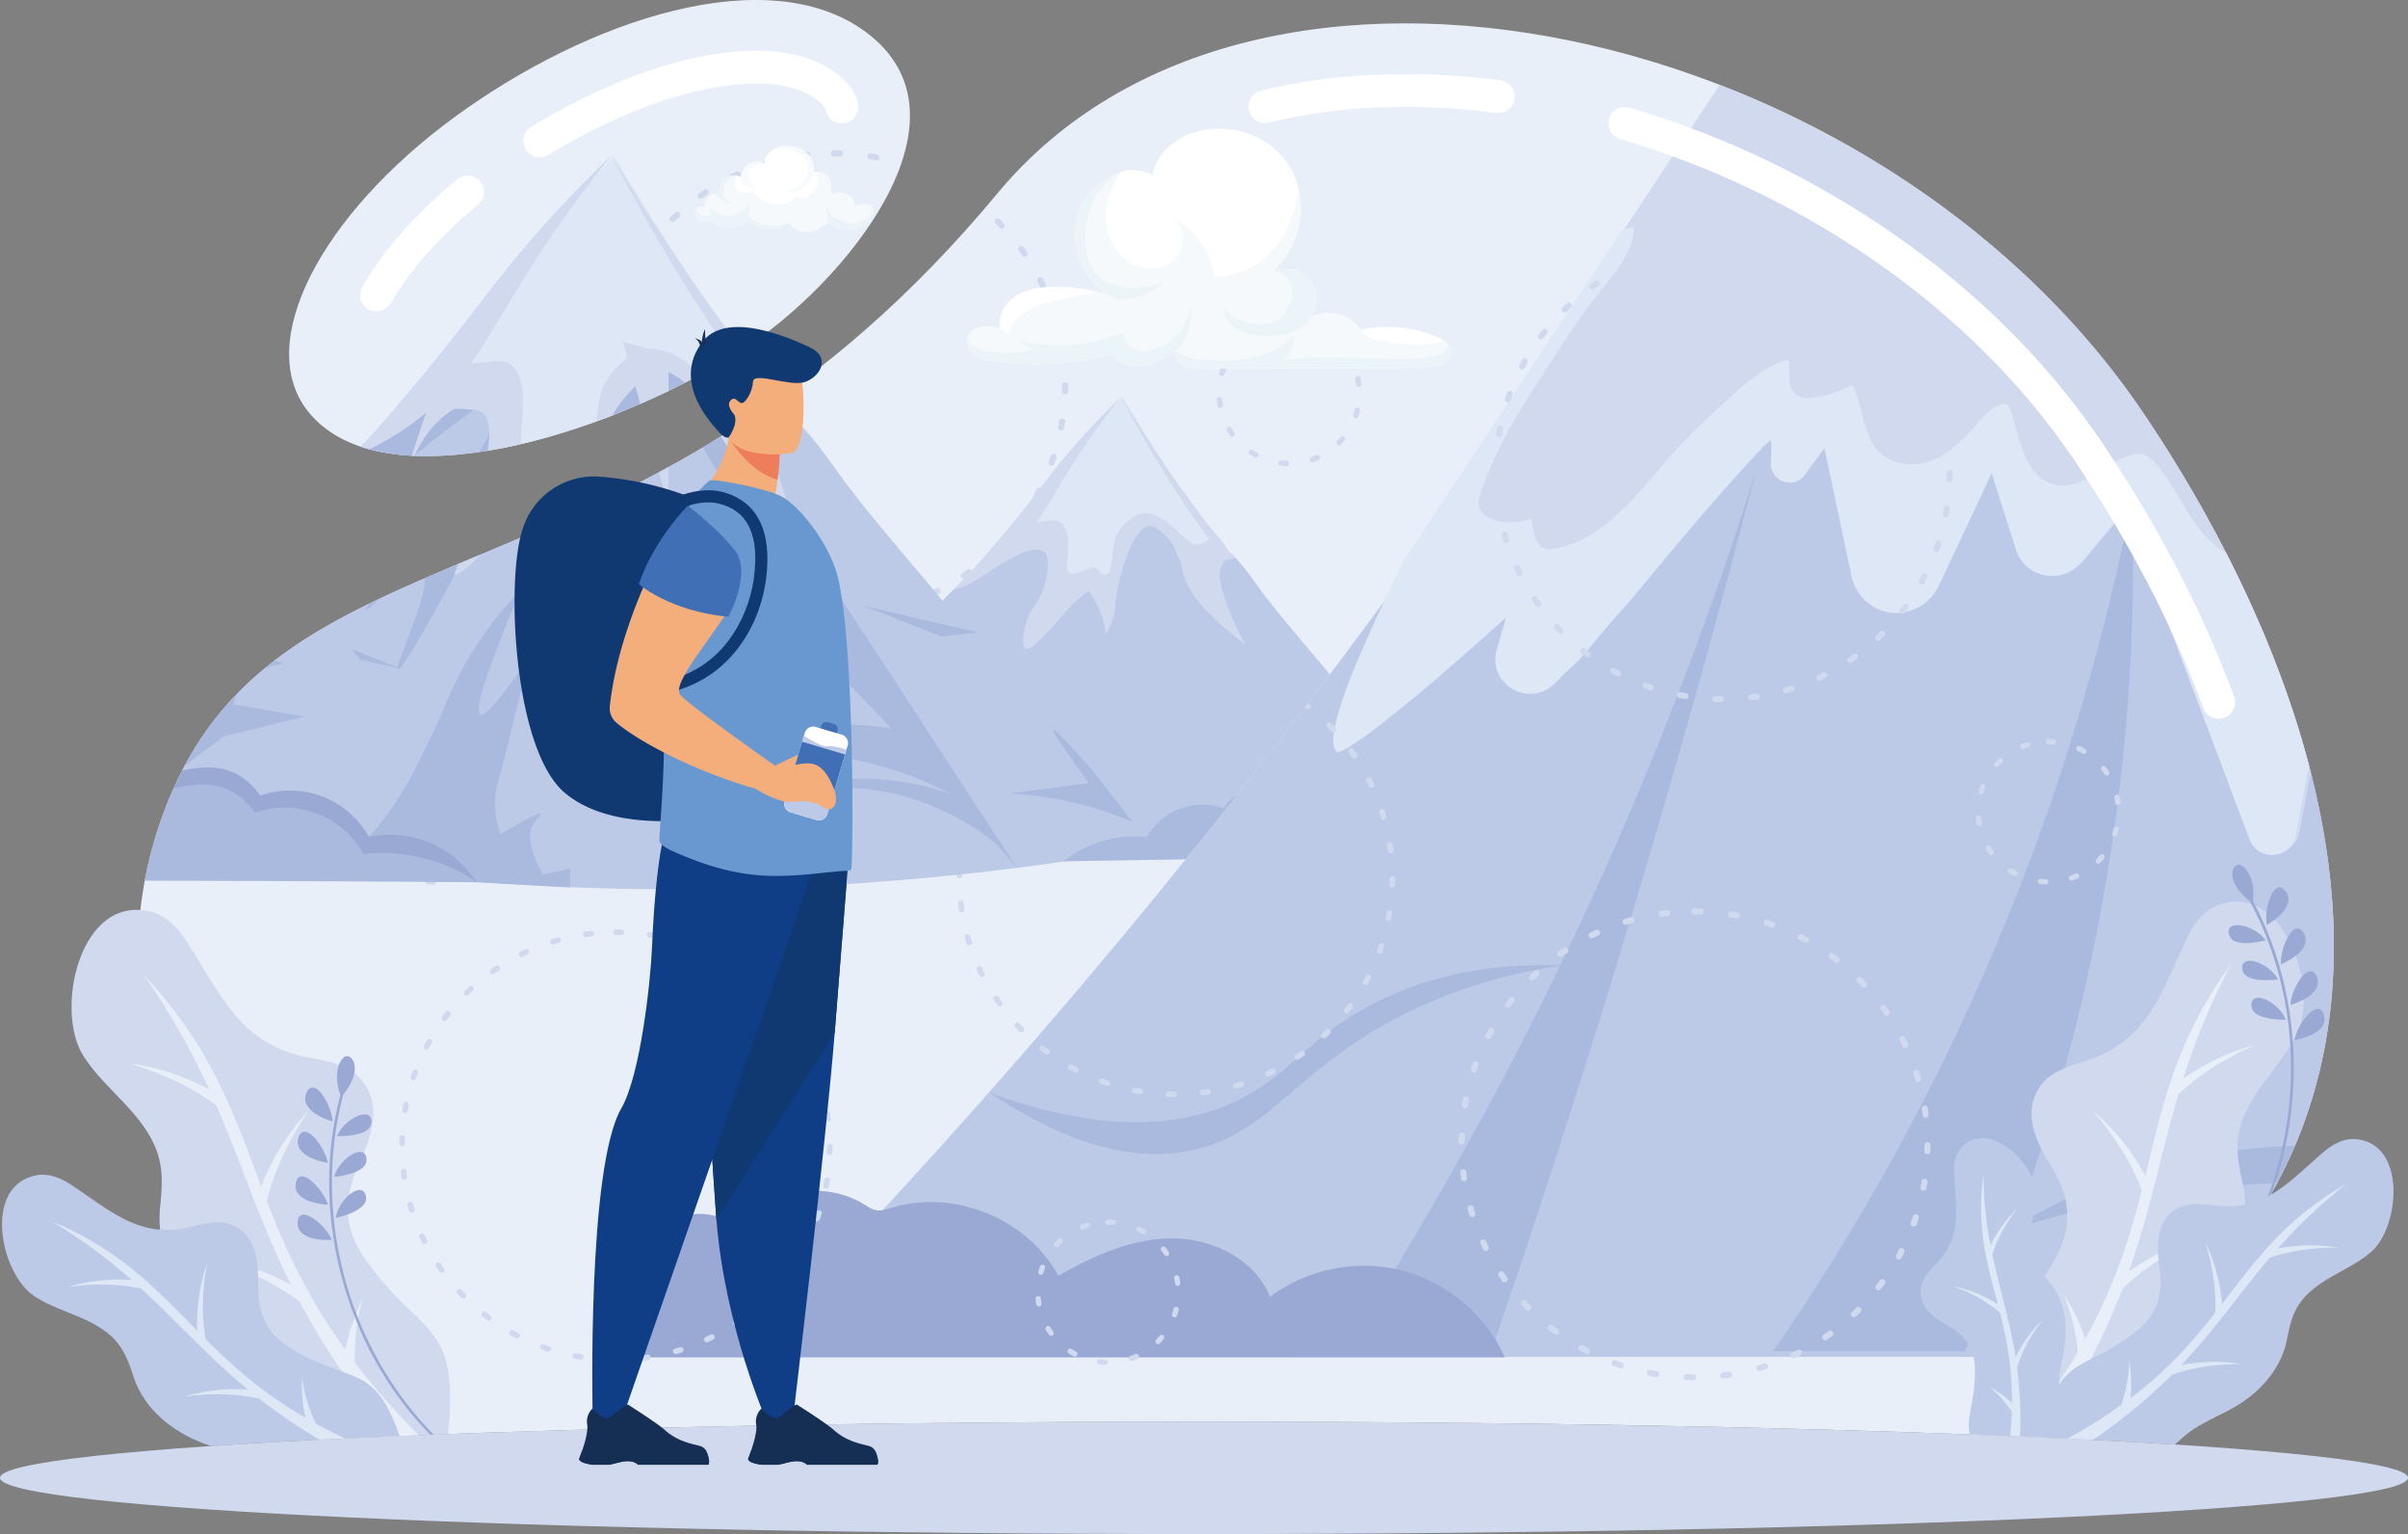 <svg id="Layer_1" data-name="Layer 1" xmlns="http://www.w3.org/2000/svg" viewBox="0 0 2112.65 1346.22"><rect x="0" y="0" width="2112.65" height="1346.22" fill="#808080" stroke="none"/><defs><style>.cls-1{fill:#e9eff8;}.cls-1,.cls-10,.cls-11,.cls-12,.cls-13,.cls-14,.cls-15,.cls-16,.cls-17,.cls-18,.cls-19,.cls-2,.cls-20,.cls-3,.cls-4,.cls-5,.cls-6,.cls-7,.cls-8,.cls-9{fill-rule:evenodd;}.cls-2{fill:#bcc9e7;}.cls-3{fill:#d0d9ee;}.cls-4{fill:#aab9de;}.cls-5{fill:#7e87a8;}.cls-6{fill:#535b6e;}.cls-7{fill:#99a9d4;}.cls-8{fill:#dee7f5;}.cls-9{fill:#fff;}.cls-10{fill:#f7fbfd;}.cls-11{fill:#f6f9fc;}.cls-12{fill:#ebf4f8;}.cls-13{fill:#0f3970;}.cls-14{fill:#0f3d86;}.cls-15{fill:#152f54;}.cls-16{fill:#f4ae7c;}.cls-17{fill:#6998d0;}.cls-18{fill:#ed7d5b;}.cls-19{fill:#17305b;}.cls-20{fill:#406fb5;}</style></defs><path class="cls-1" d="M1928.63,1416.06c453-223.85,293.68-654.12,128.37-898.16C1825.53,176.21,1278.58,53.4,1052.35,326,745.28,696.07,434.69,608.53,328.76,849.88s88.4,477.25,197.74,566.67c187.21-7.88,438-12.68,707-12.68s509.34,4.6,695.1,12.19Zm-1101-952.2c-118.56,75.89-314.67,134.7-379.78,54-48.65-60.28,11.27-173.37,128.64-259.13S851,121.19,936.64,184.29C1038.28,259.16,919,405.42,827.68,463.86Z" transform="translate(-177.21 -156.33)"/><path class="cls-2" d="M829.13,1347c118.45-120.91,240.74-255.83,363.29-405.67a6083.4,6083.4,0,0,0,499.35-708.24c144,57,277.36,155.09,365.23,284.81,149.63,220.89,294.34,594.35-15.5,829.22Z" transform="translate(-177.21 -156.33)"/><path class="cls-3" d="M1685.94,230.81,1412.73,644.64c-38.3,77.12-74.32,158.82-58.94,169.09,0,0,9.59,6.41,148-118.31l-8.13,28.43c-8.95,31.24,30.91,52.74,52.06,28.07,81.42-94.91,188.4-218.31,188.4-211.62v21.39c0,15.2,19.87,20.93,28,8.07l18.52-29.46,24.9,121.83c7,34.08,53.2,39.83,68.31,8.52l53.33-110.52,21.8,75c7.45,25.64,40.54,32.53,57.59,12L2045,600.71l109,289.53c7.54,20.06,36.69,17.52,40.66-3.54,3.09-16.44,6.47-34.33,9.93-52.33C2174.85,717,2116.31,605.46,2057,517.9,1967.93,386.43,1832.17,287.41,1685.94,230.81Z" transform="translate(-177.21 -156.33)"/><path class="cls-4" d="M1943.84,1235.11c.13-.32.25-.65.36-1,19.79-13.34,108-68.36,246.42-72.24q-7,16.48-15.62,32.64C2062.42,1198.64,1979.4,1223.2,1943.84,1235.11Z" transform="translate(-177.21 -156.33)"/><path class="cls-4" d="M1901.12,1342H1733a1979,1979,0,0,0,313-738.54l2.24,6c.95,40.83.44,83.25-1.87,127.11-10,190.4-51.42,357.83-102.22,497.63l-2.46,1.69,2.1-.7C1930.14,1272.77,1915.75,1308.43,1901.12,1342Z" transform="translate(-177.21 -156.33)"/><path class="cls-5" d="M2048.29,609.39l-2.24-6c.61-3.09,1.23-6.17,1.81-9.23Q2048.12,601.78,2048.29,609.39Z" transform="translate(-177.21 -156.33)"/><path class="cls-6" d="M1941.74,1235.82l2.46-1.69q-.17.49-.36,1Z" transform="translate(-177.21 -156.33)"/><path class="cls-4" d="M1191.25,1169c-36,0-83.71-12.13-145.38-53.55,51.69,18.76,93.87,25.69,128.31,25.69,38.54,0,67.4-8.69,89-19.2,46.24-22.47,59.81-53.45,115.82-83.15,54.49-28.89,109.3-35.43,150.76-35.43q8.54,0,16.24.31l-.08.17c-35,5.08-86.69,16.42-142.2,45.35-90.65,47.25-111.48,99.76-177,115.63A150,150,0,0,1,1191.25,1169Z" transform="translate(-177.21 -156.33)"/><path class="cls-4" d="M1484.72,1344.37H1354.54a3175.06,3175.06,0,0,0,191.37-340.53l.95-.13-.87,0q6.88-14.17,13.68-28.64a3174.12,3174.12,0,0,0,158.16-405.68q-21.39,82.67-44.54,166.51C1614.78,947.45,1551.44,1150.32,1484.72,1344.37Z" transform="translate(-177.21 -156.33)"/><path class="cls-6" d="M1545.91,1003.84l.08-.17.87,0Z" transform="translate(-177.21 -156.33)"/><path class="cls-7" d="M1407.24,1271.26c-39.45-10.17-83.35-1.41-115.87,23.12-13-32.93-50.42-51.35-85.83-51.29s-69,15.21-99.75,32.84c-27-49.9-91.12-76.29-145.44-59.9-5.07,1.51-10.38,3.38-15.5,2.13-3.26-.81-6.09-2.78-8.94-4.56-35.57-22.35-87.35-13.41-113.39,19.55-24-21.8-66.07-10.69-84.26,16.17s-16.83,67.36-6.78,98.2h766C1480.88,1310.32,1446.68,1281.42,1407.24,1271.26Z" transform="translate(-177.21 -156.33)"/><path class="cls-8" d="M2130.13,641.32c-10.78-5.89-19.15-14.88-26.31-24.72-10-13.8-17.22-29.44-27.26-43.19-5.59-7.69-13.71-19.95-24.23-18.73-26.56,3.08-45.27,34.15-74.41,26.33-22.35-6-28.47-37.18-34.23-56.45-2.83-9.42-4-17.24-14.24-12.11-8.8,4.4-15.6,13.81-22.13,20.84-15.07,16.27-32.74,32.24-56.51,30.23-34.2-2.88-36.57-32.27-43.82-58.84-.37-1.34-3.26-7.21-4.61-10.77-1.74.8-3.66,1.68-5.12,2.39-11.33,5.36-22.23,8.89-34.91,9.36-8.21.3-15.12-7.17-15.14-15.14,0-6.33-.08-12.57-.65-18.78-21.31,5.31-40.29,23-55.61,37-16,14.68-32,29.65-46.44,45.87-28.6,32.07-60.5,78-106.58,83.41-8.61,1-14.61-7.72-15.15-15.12-.12-1.79-1.48-7.26-2-11.2l-.52.14c-11.7,3.46-23.22,4.13-34.83-.19-7.38-2.75-13.26-10.35-10.57-18.62,11.24-34.44,28.83-66,48.4-96.35,16.62-25.77,33.17-52.21,51.6-76.71,12.23-16.21,34.14-38.71,35.67-60.06a23.22,23.22,0,0,0,0-4.57l-.77.15a55.77,55.77,0,0,0-9.67,3L1409.5,647.23c-38.3,77.14-74.33,158.83-58.94,169.11,0,0,9.58,6.39,148-118.32l-8.14,28.44c-9,31.24,30.9,52.71,52.06,28.06,7.42-8.66,15.68-12,34.53-35.89,11.84-15,25.32-28.66,37.43-43.45C1657.93,622,1728,540.52,1730.75,542.69l.08.21c.34,2.24.73,7.55,0,21.41a16.55,16.55,0,0,0,30.57,7.7l16.52-22.26q12.15,57.5,24.28,115c4.51,14.76,16.49,25.91,31.11,28.78,17.18,3.37,35.17-5.2,44.07-21.36q23.61-50.25,47.2-100.48,10.55,33,21.05,66.08c7.46,25.64,40.55,32.53,57.61,12l38.55-46.42,109,289.54c7.55,20.06,36.7,17.51,40.66-3.55,3.58-19.06,7.56-40.07,11.59-60.92C2185.9,763.06,2160,699.67,2130.13,641.32Z" transform="translate(-177.21 -156.33)"/><path class="cls-9" d="M2137.33,767.69a14.42,14.42,0,0,1-27.08,9.93A943.47,943.47,0,0,0,2061.42,668a1110.25,1110.25,0,0,0-65.08-109,626.91,626.91,0,0,0-67.22-82.72,701.21,701.21,0,0,0-83-73.5,767.27,767.27,0,0,0-117.92-73.22,776.15,776.15,0,0,0-129.57-51.15,14.4,14.4,0,0,1,8.12-27.63,807.45,807.45,0,0,1,256.73,129,729.69,729.69,0,0,1,86.4,76.54,656.09,656.09,0,0,1,70.26,86.55A1140.85,1140.85,0,0,1,2087,654.7a976.62,976.62,0,0,1,50.31,113ZM1493.4,226.83a14.38,14.38,0,1,1-3.61,28.53,609.54,609.54,0,0,0-104-4.7,489.24,489.24,0,0,0-95.34,13.24,14.4,14.4,0,1,1-6.87-28,518.15,518.15,0,0,1,101-14,638.75,638.75,0,0,1,108.8,4.92ZM703.65,646a14.41,14.41,0,0,1,12.07,26.17c-28.3,13-55.85,24.59-83.39,36.17C607,719,581.72,729.64,557.71,740.5c-16.45,7.46-32.83,15.24-48.28,23.65A358.27,358.27,0,0,0,465,792.41a14.41,14.41,0,1,1-17.37-23,386.68,386.68,0,0,1,48-30.52c16.74-9.11,33.56-17.12,50.2-24.66,25.56-11.58,50.43-22,75.29-32.48,28-11.75,56-23.53,82.49-35.72ZM403.72,811.27a14.39,14.39,0,1,1,22.33,18.15A202.18,202.18,0,0,0,409.48,853a227.4,227.4,0,0,0-13.61,26.28,14.39,14.39,0,1,1-26.38-11.49,254.42,254.42,0,0,1,15.29-29.68,232.7,232.7,0,0,1,18.94-26.85Zm526.2-564a14.4,14.4,0,0,1-28.07,6.43,12.22,12.22,0,0,0-2.47-4.76,34.58,34.58,0,0,0-6.18-5.61c-9.71-7.14-22-11-35-12.63-17.95-2.3-37.41-.51-54,2.41-23.54,4.16-47.4,11.52-70.56,20.88a521.26,521.26,0,0,0-75.31,38.24,14.4,14.4,0,0,1-15-24.59,550.66,550.66,0,0,1,79.6-40.38c25-10.12,50.82-18.07,76.31-22.57,18.77-3.31,41.12-5.28,62.61-2.52,17.57,2.26,34.47,7.66,48.44,18l.06,0a61.07,61.07,0,0,1,11.42,10.61,40.19,40.19,0,0,1,8.22,16.49ZM578,314a14.38,14.38,0,1,1,18.39,22.1,406.6,406.6,0,0,0-44.88,43.13A269,269,0,0,0,520,422.34,14.37,14.37,0,1,1,495.07,408,297.86,297.86,0,0,1,530,360.15,436.38,436.38,0,0,1,578,314Z" transform="translate(-177.21 -156.33)"/><path class="cls-3" d="M570.27,1414.8c10.63-101.22-24.71-84.73-72.65-153.5-19.79-28.37-19-53.76-5.18-84,9-19.84,18.22-44.54,7.26-65.43-11.89-22.65-34.8-23.68-56.74-28.52-56.38-12.43-74.36-58.25-102.73-102-7.33-11.31-17.51-21.61-30.49-24.91-62.52-15.89-84.77,86-59.63,126.06,15.7,25.08,40.29,41.77,56.25,67,14.26,22.52,14,40.32,11.37,65.58-4.19,40.11,15.87,77.73,43.64,105,15.77,15.5,33.19,30,44.47,49.37,11.81,20.38,30.49,37.26,52.23,50.23C492.88,1418,530.38,1416.31,570.27,1414.8Z" transform="translate(-177.21 -156.33)"/><path class="cls-1" d="M544.53,1415.81a640.11,640.11,0,0,1-55.94-63.73q-1.05-26.41,6.7-56.36c-6.54,15.44-12.54,29.84-15,45.27-34.23-47.38-53.24-90.1-69-130.74q9.76-39.48,36.88-79.56a209.89,209.89,0,0,0-41.78,66.75c-23.84-62.93-42.89-121.49-103.09-185.59a631,631,0,0,1,57.38,100.51,206.53,206.53,0,0,0-70.2-22.85q44.65,13.32,76.34,36.62c23.07,53,38.33,102.74,65.62,157.58a206.47,206.47,0,0,0-70.46-23q45.94,13.69,78.16,38c19.19,36.16,44.18,74.79,80.37,118.11Z" transform="translate(-177.21 -156.33)"/><path class="cls-2" d="M527.78,1416.5c-22.53-64.84-42.44-45-94.82-76.49-22.37-13.46-29.55-31.31-29.24-56.56.21-16.57-1-36.53-15-47.58-15.15-12-31.33-5.53-48-2-42.84,9-69.28-17.12-102.28-38.55-8.53-5.52-18.72-9.48-28.72-7.71-48.15,8.52-32.44,86-2.79,105.91,18.54,12.46,40.66,16.34,59.4,28.81,16.76,11.14,22,23.55,27.91,41.85,9.35,29.09,34.73,48.88,62.3,59.12,1.87.69,3.76,1.37,5.65,2C409.83,1422.07,465.44,1419.11,527.78,1416.5Z" transform="translate(-177.21 -156.33)"/><path class="cls-8" d="M480.15,1418.62c-9.13-4.23-17.68-8.55-25.72-12.94q-8.79-18-12.57-41.12c.19,12.74.43,24.58,3.48,36-38.18-22.12-64.38-45.76-87.74-69q-5.28-30.4,1.25-66.61a160.45,160.45,0,0,0-8.55,59.27c-35.73-36.14-66.8-70.73-128.07-96.33a471.12,471.12,0,0,1,70.43,51.68,156.08,156.08,0,0,0-55.59,6.1q35-4.73,64.05,1.51c32.16,29.49,57.92,59.18,93.57,88.64a156.08,156.08,0,0,0-55.81,6.08q36-4.86,65.71,1.88a475.9,475.9,0,0,0,52.87,35.91Z" transform="translate(-177.21 -156.33)"/><path class="cls-3" d="M1931.51,1414.73c-23.21-97.34,12.23-84.91,49.76-155.86,15.31-28.93,11.62-52.65-4.78-79.41-10.77-17.55-22.21-39.65-14.33-60.53,8.56-22.64,29.93-26.29,50-33.41,51.45-18.27,63.06-63.36,84.65-107.7,5.59-11.47,13.95-22.32,25.75-26.94,56.82-22.24,89.38,70.69,70.4,111.25-11.85,25.37-33,43.91-45.08,69.43-10.8,22.8-8.51,39.46-3.15,62.84,8.53,37.14-6,74.79-28.89,103.65-13,16.38-27.68,32-36,51.53-12.49,29.25-38.88,53.48-69,70.22q-36.36-1.86-76.58-3.51Z" transform="translate(-177.21 -156.33)"/><path class="cls-1" d="M1949,1416.91a620.58,620.58,0,0,0,51.15-74q-2.06-24.9-12.75-52.09c7.9,13.73,15.18,26.53,19.21,40.72,26.68-48.46,39.61-90.76,49.76-130.72q-13.69-35.91-43.72-70.32a197.78,197.78,0,0,1,46.85,57.72c15.14-61.84,26.3-119,75.4-186.19a598.81,598.81,0,0,0-42.28,101,196,196,0,0,1,63.21-29.67q-40.35,17.74-67.4,43.31c-15.55,52.4-24.16,100.86-43.48,155.51a195.58,195.58,0,0,1,63.46-29.82q-41.51,18.22-68.95,44.77c-14.92,39-35.82,81.39-68.7,130.69C1963.6,1417.55,1956.36,1417.23,1949,1416.91Z" transform="translate(-177.21 -156.33)"/><path class="cls-2" d="M1905.31,1415.13c-3.45-15.71,4.9-27.85,4.63-57-.17-18.76-8.46-29.64-24-38.51-10.16-5.82-21.9-13.74-23.62-26.4-1.86-13.75,7.88-21.5,16-30.63,20.85-23.45,14.44-49.3,13.24-77.55-.31-7.31.94-15.07,5.6-20.66,22.48-26.93,64,10.66,65.53,36.29,1,16-4.63,31.19-3.77,47.35.78,14.43,6.45,22.17,15.48,32.41,14.38,16.26,17.32,39.18,13.65,60-2.08,11.83-5.21,23.74-4.09,35.85,1.27,13.74-2.24,28.23-8.61,41.74Q1941.76,1416.53,1905.31,1415.13Z" transform="translate(-177.21 -156.33)"/><path class="cls-8" d="M1940.83,1416.56c.74-7.48,1.21-14.61,1.42-21.43a103.75,103.75,0,0,0-20.54-22.59c7.69,4.68,14.83,9.1,20.7,15.09.22-31.71-4.77-56.54-10.53-79.41q-16.62-14.21-41-23.15a111.4,111.4,0,0,1,39.18,16c-9.19-35.25-19.11-67-12.71-114.36a343.62,343.62,0,0,0,6.21,62.42,113.78,113.78,0,0,1,23.67-32.44q-15.45,20.11-22.07,40.44c6.42,30.61,15.25,57.33,20.42,90.1a113.53,113.53,0,0,1,23.73-32.57q-15.88,20.67-22.44,41.61a355.59,355.59,0,0,1,2.58,60.69Z" transform="translate(-177.21 -156.33)"/><path class="cls-7" d="M2151.57,947.51c-18.59-14.29-18.06-28.3-12.29-31.82s17.5,11.1,14.46,31.3c1.2,2.24,2.36,4.49,3.51,6.75a298.09,298.09,0,0,1,22.34,59.82,319.65,319.65,0,0,1,9.61,63.17,327.51,327.51,0,0,1-3,63.9,316.78,316.78,0,0,1-15.56,62.16,297.84,297.84,0,0,1-28.07,57.55c-.76,1.19-2.67.14-1.92-1,1.37-2.2,2.71-4.41,4-6.64a301.37,301.37,0,0,0,26.25-57.91,318.76,318.76,0,0,0,13.89-61.71,324.26,324.26,0,0,0,1.49-63.68,315.77,315.77,0,0,0-11-62.31,302.47,302.47,0,0,0-23.64-59,1,1,0,0,1-.13-.49Zm14.29,20.58A60,60,0,0,0,2178,959a24.87,24.87,0,0,0,6.26-9.41,11.48,11.48,0,0,0-1.5-10.69c-5-7.08-9.83-3.74-13.09,3.25a48.32,48.32,0,0,0-3.58,12.42,45.17,45.17,0,0,0-.23,13.51Zm-.89,13.44a29.29,29.29,0,0,0-4.36-4.79,40.61,40.61,0,0,0-5.43-3.88,33.22,33.22,0,0,0-11.57-4.32c-7.28-1.17-12.65,1.17-10.81,7.87a9,9,0,0,0,2.37,4.06,10.82,10.82,0,0,0,4.06,2.33,22.6,22.6,0,0,0,5.21,1,40.81,40.81,0,0,0,5.65.09,77.8,77.8,0,0,0,14.88-2.36Zm13.38,21a59.25,59.25,0,0,0,13.09-7.53,25.55,25.55,0,0,0,7.42-8.58,11.76,11.76,0,0,0-.19-10.76c-4.08-7.59-9.38-4.86-13.39,1.63a47.94,47.94,0,0,0-5.09,11.88,61.9,61.9,0,0,0-1.46,6.75,33,33,0,0,0-.38,6.61Zm-2.49,13.24a33.63,33.63,0,0,0-8.69-9.78,36.09,36.09,0,0,0-11-5.71c-3.55-1-6.77-1.1-8.91-.09s-3.24,3.13-2.8,6.62c1,6.9,8.6,9,16.28,9.54a78.13,78.13,0,0,0,15.08-.58Zm10.77,22.46a60,60,0,0,0,13.92-6,24.9,24.9,0,0,0,8.33-7.65A11.47,11.47,0,0,0,2210,1014c-3.13-8-8.66-5.94-13.5,0a48.64,48.64,0,0,0-6.44,11.19,46.57,46.57,0,0,0-2.22,6.5,39.55,39.55,0,0,0-1.19,6.54Zm-4,12.85a31.83,31.83,0,0,0-3.13-5.66,35.81,35.81,0,0,0-4.39-5,39.06,39.06,0,0,0-5-4.1,32.39,32.39,0,0,0-5.23-2.86c-6.82-2.87-12.6-1.89-12.36,5.11.07,7,7.59,9.94,15,11.41a76.34,76.34,0,0,0,15,1.15Zm7.66,18s1.88-.29,4.61-1a55.08,55.08,0,0,0,9.86-3.38,25.59,25.59,0,0,0,9.16-6.64,11.54,11.54,0,0,0,2.3-10.47c-1-4.13-3.13-5.85-5.49-5.86s-5.18,1.7-7.88,4.37a45.52,45.52,0,0,0-7.71,10.36A42.49,42.49,0,0,0,2190.3,1069.1Z" transform="translate(-177.21 -156.33)"/><path class="cls-7" d="M478.18,1117.12c14.8-18.19,11.07-31.69,4.64-33.8s-14.48,14.84-6.87,33.8c-.66,2.45-1.29,4.91-1.87,7.36a297.41,297.41,0,0,0-8,63.36,320.12,320.12,0,0,0,5.16,63.7,326.9,326.9,0,0,0,17.6,61.49A316.33,316.33,0,0,0,518.26,1370a298.22,298.22,0,0,0,40.55,49.56c1,1,2.63-.49,1.62-1.48q-2.76-2.73-5.45-5.53a301.83,301.83,0,0,1-38.86-50.32,318.11,318.11,0,0,1-27.69-56.88,323.53,323.53,0,0,1-16.09-61.62,314.3,314.3,0,0,1-3.61-63.17,301.7,301.7,0,0,1,9.42-62.89,1.3,1.3,0,0,0,0-.51ZM469,1140.44a59.87,59.87,0,0,1-13.9-6,24.91,24.91,0,0,1-8.25-7.72,11.48,11.48,0,0,1-1-10.76c3.2-8,8.7-5.89,13.49.16a48.35,48.35,0,0,1,6.33,11.28,44.82,44.82,0,0,1,3.33,13.09Zm4,12.86a29.17,29.17,0,0,1,3.14-5.65,39.83,39.83,0,0,1,4.4-5,33.12,33.12,0,0,1,10.26-6.86c6.81-2.81,12.58-1.77,12.33,5.17a9,9,0,0,1-1.37,4.5,10.76,10.76,0,0,1-3.42,3.2,22.25,22.25,0,0,1-4.83,2.17,42,42,0,0,1-5.49,1.39,77,77,0,0,1-15,1.11Zm-8.19,23.55a59.75,59.75,0,0,1-14.47-4.33,25.47,25.47,0,0,1-9.19-6.64,11.73,11.73,0,0,1-2.29-10.53c2.22-8.31,8-6.88,13.4-1.48a47.33,47.33,0,0,1,7.68,10.4,61,61,0,0,1,3,6.21,33.66,33.66,0,0,1,1.89,6.37Zm5.47,12.3a33.26,33.26,0,0,1,6.2-11.51,36,36,0,0,1,9.35-8.08c3.22-1.81,6.34-2.63,8.65-2.13s3.88,2.3,4.26,5.8c.63,6.93-6.31,10.71-13.65,13a77.69,77.69,0,0,1-14.81,2.9Zm-5.32,24.34a60.26,60.26,0,0,1-14.93-2.61,24.73,24.73,0,0,1-9.86-5.52,11.49,11.49,0,0,1-3.52-10.14c1.2-8.5,7.06-7.76,13.14-3a48.42,48.42,0,0,1,8.85,9.4,46.21,46.21,0,0,1,3.66,5.83,40.48,40.48,0,0,1,2.66,6.09Zm6.83,11.59a31.71,31.71,0,0,1,1.75-6.23,36.64,36.64,0,0,1,3.1-5.92,39,39,0,0,1,3.92-5.14,31.08,31.08,0,0,1,4.44-4c6-4.37,11.81-4.74,13.18,2.14,1.56,6.84-5.1,11.4-12,14.55a75.91,75.91,0,0,1-14.38,4.58Zm-3.32,19.27s-1.89.16-4.72.12a54.54,54.54,0,0,1-10.36-1,25.37,25.37,0,0,1-10.44-4.35,11.5,11.5,0,0,1-4.65-9.66c0-4.26,1.7-6.42,4-7s5.43.46,8.67,2.45a45.06,45.06,0,0,1,9.89,8.32A42.42,42.42,0,0,1,468.42,1244.35Z" transform="translate(-177.21 -156.33)"/><path class="cls-2" d="M1968.89,1417.5c13.64-74.65,34.39-55,82-92.38,19.43-15.26,24.13-32.83,20.94-56.49-2.09-15.51-3.27-34.39,8.57-46.38,12.84-13,28.74-8.86,44.79-7.54,41.21,3.41,63-24.19,91.51-48.15,7.37-6.19,16.48-11.11,26.06-10.61,46.14,2.34,40.3,76.84,14.77,99-16,13.85-36.26,20.09-52.42,34-14.44,12.43-17.95,24.68-21.37,42.55-5.44,28.38-27,49.92-51.66,62.75-14,7.29-29,13.51-40.69,24.43a80,80,0,0,1-6.38,5.33c-34.93-2.21-73.74-4.29-116-6.21Z" transform="translate(-177.21 -156.33)"/><path class="cls-8" d="M1991,1418.82a451.43,451.43,0,0,0,47.37-29.59,139.61,139.61,0,0,0,7.07-40c1.28,12,2.41,23.1.87,34.2,33.27-25.24,55.14-50.49,74.38-75q1.49-29.14-8.8-62.34a151.45,151.45,0,0,1,14.81,54.59c29.37-38.09,54.56-74.19,109.08-105.38a446,446,0,0,0-60.13,56.75,147.23,147.23,0,0,1,52.83-.81q-33.35-.33-59.89,8.93c-26.79,31.43-47.54,62.31-77.6,94.13a147.47,147.47,0,0,1,53-.85q-34.32-.35-61.41,9.48a470.12,470.12,0,0,1-69.21,57C2006,1419.55,1998.55,1419.18,1991,1418.82Z" transform="translate(-177.21 -156.33)"/><path class="cls-3" d="M1233.53,1403.87c583.4,0,1056.33,22.08,1056.33,49.33s-472.93,49.35-1056.33,49.35S177.21,1480.46,177.21,1453.2,650.14,1403.87,1233.53,1403.87Z" transform="translate(-177.21 -156.33)"/><path class="cls-3" d="M1688.78,374.21a2.61,2.61,0,1,1,0-5.22l5.29.07a2.61,2.61,0,1,1-.14,5.22l-5.15-.07Zm-23.38-3.88a2.61,2.61,0,1,1,.62,5.19c-1.71.2-3.41.41-5.11.65a2.61,2.61,0,1,1-.75-5.17c1.74-.25,3.49-.47,5.24-.67Zm-31.14,6.12a2.61,2.61,0,0,1,1.43,5l-5,1.45a2.61,2.61,0,1,1-1.55-5c1.68-.52,3.38-1,5.07-1.48Zm-29.8,10.95a2.61,2.61,0,1,1,2.22,4.73c-1.56.72-3.12,1.45-4.67,2.22a2.61,2.61,0,0,1-2.32-4.68l4.77-2.27Zm-27.69,15.5a2.62,2.62,0,0,1,2.93,4.34l-4.26,2.92a2.62,2.62,0,0,1-3-4.27l4.35-3Zm-24.91,19.65a2.61,2.61,0,0,1,3.56,3.83l-3.75,3.55a2.61,2.61,0,0,1-3.69,0,2.64,2.64,0,0,1,0-3.7l3.84-3.64Zm-21.54,23.3a2.61,2.61,0,1,1,4.1,3.24c-1.07,1.33-2.1,2.69-3.13,4.07a2.62,2.62,0,0,1-4.21-3.11c1.09-1.38,2.13-2.82,3.24-4.2Zm-17.66,26.38a2.62,2.62,0,1,1,4.57,2.55c-.85,1.49-1.65,3-2.46,4.52a2.61,2.61,0,1,1-4.63-2.41c.82-1.56,1.66-3.13,2.52-4.66Zm-13.27,28.82a2.61,2.61,0,1,1,4.9,1.8l-1.71,4.85a2.61,2.61,0,1,1-5-1.64c.62-1.62,1.16-3.36,1.77-5Zm-8.58,30.58a2.62,2.62,0,0,1,5.14,1l-.93,5.07a2.61,2.61,0,1,1-5.15-.84l.94-5.21Zm-3.65,31.52a2.62,2.62,0,0,1,5.23.17l-.12,5.15a2.62,2.62,0,1,1-5.23,0c0-1.76.07-3.52.12-5.29Zm1.3,31.7a2.61,2.61,0,0,1,5.19-.63c.19,1.71.43,3.43.67,5.12a2.61,2.61,0,1,1-5.17.76c-.25-1.74-.49-3.5-.69-5.25Zm6.23,31.14a2.61,2.61,0,0,1,5-1.46c.47,1.65,1,3.31,1.48,4.94a2.61,2.61,0,0,1-5,1.58c-.54-1.67-1-3.37-1.52-5.06Zm11.06,29.74a2.62,2.62,0,0,1,4.75-2.22c.71,1.55,1.46,3.11,2.22,4.64a2.61,2.61,0,0,1-4.67,2.35c-.8-1.53-1.57-3.2-2.3-4.77Zm15.62,27.63a2.61,2.61,0,1,1,4.33-2.93c1,1.42,1.93,2.85,2.94,4.23a2.62,2.62,0,1,1-4.25,3.05c-1-1.43-2-2.89-3-4.35Zm19.76,24.85a2.61,2.61,0,0,1,3.8-3.58l3.57,3.73a2.61,2.61,0,0,1-3.72,3.67c-1.24-1.25-2.45-2.54-3.65-3.82Zm23.37,21.45a2.61,2.61,0,0,1,3.2-4.12c1.35,1.06,2.73,2.1,4.12,3.13a2.62,2.62,0,0,1-3.11,4.21l-4.21-3.22ZM1591,747.22a2.62,2.62,0,0,1,2.52-4.59l4.55,2.45a2.61,2.61,0,1,1-2.42,4.63l-4.65-2.49Zm28.87,13.16a2.62,2.62,0,0,1,1.78-4.92l4.86,1.7a2.63,2.63,0,0,1,1.66,3.31,2.6,2.6,0,0,1-3.3,1.65l-5-1.74Zm30.59,8.45a2.61,2.61,0,0,1,1-5.13c1.69.32,3.41.57,5.07.91a2.61,2.61,0,0,1-.82,5.16l-5.23-.94Zm31.55,3.53a2.61,2.61,0,1,1,.16-5.22l5.16.1a2.62,2.62,0,0,1,0,5.23l-5.29-.11Zm31.7-1.4a2.62,2.62,0,0,1-.65-5.19c1.71-.21,3.41-.43,5.11-.7a2.61,2.61,0,0,1,.8,5.16c-1.75.27-3.51.51-5.26.73Zm31.09-6.36a2.61,2.61,0,1,1-1.45-5c1.65-.48,3.3-1,5-1.5a2.61,2.61,0,0,1,1.58,5c-1.69.53-3.37,1-5.08,1.53Zm29.72-11.18a2.61,2.61,0,1,1-2.25-4.72c1.57-.74,3.11-1.48,4.65-2.26a2.62,2.62,0,0,1,2.36,4.67c-1.58.79-3.17,1.57-4.76,2.31ZM1802,737.71a2.62,2.62,0,0,1-3-4.33l4.23-3a2.59,2.59,0,0,1,3.64.6,2.62,2.62,0,0,1-.58,3.65l-4.34,3Zm24.76-19.84a2.61,2.61,0,0,1-3.58-3.81c1.25-1.17,2.46-2.42,3.71-3.57a2.61,2.61,0,1,1,3.69,3.7l-3.82,3.68Zm21.38-23.46a2.62,2.62,0,0,1-4.13-3.21l3.1-4.1a2.61,2.61,0,1,1,4.22,3.08c-1,1.42-2.13,2.82-3.19,4.23Zm17.45-26.53a2.61,2.61,0,1,1-4.59-2.5l2.42-4.55a2.62,2.62,0,0,1,4.66,2.39l-2.49,4.66Zm13-28.91a2.61,2.61,0,1,1-4.91-1.77l1.68-4.86a2.61,2.61,0,1,1,5,1.61l-1.73,5Zm8.34-30.64a2.61,2.61,0,1,1-5.14-1l.89-5.08a2.61,2.61,0,0,1,5.16.82l-.91,5.21Zm3.42-31.55a2.64,2.64,0,0,1-2.69,2.55,2.62,2.62,0,0,1-2.54-2.69l.08-5.15a2.62,2.62,0,1,1,5.23,0l-.08,5.29Zm-1.53-31.69a2.62,2.62,0,1,1-5.2.66c-.16-1.62-.41-3.49-.71-5.09a2.62,2.62,0,0,1,5.17-.83c.26,1.72.56,3.54.74,5.26ZM1882.43,514a2.61,2.61,0,1,1-5,1.49l-1.51-4.93a2.61,2.61,0,0,1,5-1.62l1.55,5.06Zm-11.3-29.66a2.61,2.61,0,1,1-4.7,2.26l-2.28-4.63a2.62,2.62,0,0,1,4.66-2.38q1.2,2.36,2.32,4.75Zm-15.82-27.51a2.61,2.61,0,1,1-4.3,3l-3-4.22a2.61,2.61,0,1,1,4.22-3.07l3,4.32Zm-19.93-24.7a2.61,2.61,0,1,1-3.78,3.61L1828,432a2.61,2.61,0,1,1,3.7-3.69l3.68,3.79Zm-23.53-21.27a2.61,2.61,0,0,1-3.19,4.14l-4.13-3.1a2.61,2.61,0,0,1,3.08-4.22l4.24,3.18Zm-26.59-17.35a2.61,2.61,0,0,1-2.49,4.59l-4.53-2.39a2.62,2.62,0,1,1,2.34-4.68c1.53.85,3.14,1.65,4.68,2.48Zm-29-13a2.62,2.62,0,0,1-1.73,4.94l-4.88-1.67a2.61,2.61,0,1,1,1.61-5q2.51.82,5,1.7Zm-30.66-8.21a2.62,2.62,0,0,1-.92,5.15l-5.09-.88a2.61,2.61,0,1,1,.8-5.16C1722.15,371.72,1723.88,372,1725.62,372.34Z" transform="translate(-177.21 -156.33)"/><path class="cls-3" d="M1208.85,739.36a2.49,2.49,0,1,1,0-5l5,.06a2.49,2.49,0,0,1-.13,5l-4.91-.06Zm-22.3-3.71a2.49,2.49,0,0,1,.59,5c-1.63.19-3.25.39-4.87.63a2.49,2.49,0,0,1-.73-4.93c1.67-.24,3.34-.45,5-.65Zm-29.7,5.84a2.49,2.49,0,1,1,1.35,4.79l-4.71,1.38a2.49,2.49,0,1,1-1.48-4.75c1.61-.5,3.23-1,4.84-1.42Zm-28.41,10.44a2.49,2.49,0,0,1,2.11,4.52c-1.49.68-3,1.38-4.45,2.11a2.49,2.49,0,1,1-2.22-4.46l4.56-2.17ZM1102,766.72a2.49,2.49,0,0,1,2.78,4.14l-4,2.78a2.49,2.49,0,0,1-2.89-4.06l4.16-2.86Zm-23.76,18.75a2.49,2.49,0,1,1,3.39,3.64l-3.57,3.39a2.49,2.49,0,0,1-3.48-3.56l3.66-3.47Zm-20.55,22.21a2.49,2.49,0,1,1,3.92,3.08c-1,1.28-2,2.58-3,3.88a2.49,2.49,0,0,1-4-2.95c1-1.33,2-2.69,3.08-4Zm-16.84,25.16a2.52,2.52,0,0,1,3.41-1,2.49,2.49,0,0,1,1,3.4c-.8,1.42-1.57,2.87-2.35,4.31a2.49,2.49,0,1,1-4.41-2.3c.79-1.49,1.58-3,2.4-4.44Zm-12.66,27.49a2.5,2.5,0,0,1,4.69,1.71l-1.63,4.62a2.5,2.5,0,1,1-4.74-1.57c.59-1.53,1.11-3.19,1.68-4.76Zm-8.16,29.16a2.49,2.49,0,1,1,4.89.93l-.88,4.84a2.5,2.5,0,1,1-4.93-.82l.92-5Zm-3.48,30a2.49,2.49,0,0,1,5,.17l-.11,4.92a2.49,2.49,0,0,1-5,0c0-1.68.06-3.37.12-5.06Zm1.23,30.24a2.49,2.49,0,1,1,4.94-.6c.18,1.63.41,3.25.65,4.88a2.49,2.49,0,1,1-4.93.72c-.24-1.66-.48-3.33-.66-5Zm5.94,29.7a2.49,2.49,0,1,1,4.78-1.4c.46,1.58.92,3.15,1.41,4.72a2.49,2.49,0,0,1-4.75,1.5c-.52-1.59-1-3.22-1.44-4.82Zm10.55,28.35a2.5,2.5,0,0,1,4.52-2.12c.68,1.49,1.4,3,2.12,4.44a2.49,2.49,0,0,1-4.45,2.24c-.77-1.47-1.49-3.06-2.19-4.56Zm14.89,26.35a2.49,2.49,0,0,1,4.13-2.79c.91,1.36,1.85,2.71,2.79,4a2.49,2.49,0,1,1-4,2.91c-1-1.37-1.94-2.76-2.88-4.16Zm18.85,23.71a2.49,2.49,0,0,1,3.62-3.42l3.4,3.56a2.49,2.49,0,1,1-3.54,3.5c-1.19-1.2-2.34-2.42-3.48-3.64Zm22.28,20.46a2.49,2.49,0,0,1,3.06-3.94c1.29,1,2.59,2,3.92,3a2.49,2.49,0,0,1-3,4l-4-3.05Zm25.23,16.73a2.49,2.49,0,1,1,2.4-4.36l4.34,2.33a2.49,2.49,0,1,1-2.3,4.42l-4.44-2.39Zm27.54,12.55a2.49,2.49,0,1,1,1.69-4.68l4.64,1.62a2.5,2.5,0,0,1-1.57,4.74l-4.76-1.68Zm29.17,8.07a2.49,2.49,0,0,1,.93-4.9c1.6.32,3.24.55,4.83.87a2.5,2.5,0,0,1-.78,4.93l-5-.9Zm30.08,3.36a2.49,2.49,0,1,1,.16-5l4.91.1a2.5,2.5,0,1,1,0,5l-5-.11Zm30.24-1.34a2.49,2.49,0,1,1-.63-4.94c1.62-.2,3.25-.42,4.87-.67a2.49,2.49,0,0,1,.76,4.92c-1.66.26-3.33.49-5,.69Zm29.65-6.06a2.49,2.49,0,1,1-1.39-4.78c1.57-.45,3.14-.94,4.72-1.42a2.49,2.49,0,1,1,1.5,4.74c-1.6.52-3.22,1-4.83,1.46Zm28.33-10.66a2.49,2.49,0,0,1-2.13-4.5c1.49-.7,3-1.42,4.43-2.15a2.49,2.49,0,1,1,2.24,4.44c-1.5.77-3,1.5-4.54,2.21Zm26.3-15a2.49,2.49,0,1,1-2.81-4.11l4-2.82a2.49,2.49,0,1,1,2.91,4l-4.13,2.89Zm23.62-18.91a2.5,2.5,0,0,1-3.42-3.64c1.19-1.11,2.35-2.3,3.55-3.4a2.47,2.47,0,0,1,3.52,0,2.52,2.52,0,0,1,0,3.53l-3.65,3.51Zm20.37-22.38a2.49,2.49,0,1,1-3.93-3l3-3.92a2.49,2.49,0,1,1,4,2.93c-1,1.36-2,2.7-3.06,4Zm16.65-25.3a2.49,2.49,0,1,1-4.37-2.37l2.3-4.35a2.51,2.51,0,0,1,3.37-1.08,2.48,2.48,0,0,1,1.07,3.35l-2.37,4.45ZM1390,991.85a2.5,2.5,0,0,1-4.7-1.69l1.6-4.64a2.5,2.5,0,0,1,4.75,1.54l-1.65,4.79Zm7.94-29.22a2.49,2.49,0,1,1-4.9-.91l.85-4.84a2.5,2.5,0,0,1,4.93.78l-.88,5Zm3.25-30.09a2.49,2.49,0,1,1-5-.13l.08-4.91a2.49,2.49,0,1,1,5,0l-.08,5Zm-1.45-30.22a2.49,2.49,0,0,1-5,.63c-.15-1.55-.4-3.33-.68-4.86a2.5,2.5,0,0,1,4.93-.78c.24,1.64.53,3.37.7,5Zm-6.17-29.65a2.49,2.49,0,0,1-4.78,1.43l-1.44-4.71a2.49,2.49,0,0,1,4.73-1.54l1.49,4.82Zm-10.78-28.29a2.49,2.49,0,1,1-4.49,2.16l-2.17-4.41a2.49,2.49,0,0,1,4.44-2.27c.77,1.49,1.5,3,2.22,4.52Zm-15.08-26.23a2.51,2.51,0,0,1-.63,3.46,2.48,2.48,0,0,1-3.47-.63l-2.84-4a2.5,2.5,0,1,1,4-3l2.91,4.13Zm-19-23.55a2.49,2.49,0,1,1-3.61,3.44l-3.43-3.53a2.49,2.49,0,0,1,3.52-3.53l3.52,3.62Zm-22.46-20.29a2.49,2.49,0,1,1-3,4l-4-3a2.49,2.49,0,1,1,2.94-4l4,3Zm-25.34-16.54a2.49,2.49,0,0,1-2.38,4.38l-4.32-2.29a2.49,2.49,0,1,1,2.23-4.46c1.46.81,3,1.56,4.47,2.37Zm-27.64-12.36a2.49,2.49,0,1,1-1.66,4.7l-4.65-1.58a2.49,2.49,0,1,1,1.54-4.74q2.4.78,4.77,1.62ZM1244,737.57a2.49,2.49,0,1,1-.87,4.91l-4.85-.82a2.5,2.5,0,0,1,.75-4.94C1240.66,737,1242.32,737.28,1244,737.57Z" transform="translate(-177.21 -156.33)"/><path class="cls-3" d="M1663.92,958.87a2.68,2.68,0,1,1,0-5.36l5.43.07a2.68,2.68,0,0,1-.14,5.36l-5.29-.07Zm-24-4a2.68,2.68,0,0,1,.64,5.33c-1.76.2-3.51.42-5.26.67a2.68,2.68,0,0,1-.77-5.3c1.79-.27,3.59-.49,5.39-.7Zm-32,6.28a2.68,2.68,0,1,1,1.46,5.16l-5.08,1.49a2.68,2.68,0,1,1-1.59-5.12q2.6-.81,5.21-1.53Zm-30.58,11.23a2.69,2.69,0,0,1,2.27,4.87c-1.59.74-3.2,1.49-4.79,2.28a2.68,2.68,0,0,1-2.38-4.81l4.9-2.34ZM1549,988.32a2.68,2.68,0,0,1,3,4.44l-4.37,3a2.68,2.68,0,0,1-3.1-4.38l4.47-3.07Zm-25.58,20.17a2.68,2.68,0,1,1,3.65,3.93l-3.83,3.64a2.68,2.68,0,1,1-3.75-3.83l3.93-3.74Zm-22.1,23.9a2.68,2.68,0,0,1,4.21,3.32q-1.63,2.07-3.21,4.18a2.69,2.69,0,0,1-4.33-3.18c1.13-1.42,2.19-2.89,3.33-4.32Zm-18.12,27.08a2.68,2.68,0,1,1,4.69,2.61c-.88,1.54-1.69,3.1-2.53,4.65a2.68,2.68,0,1,1-4.75-2.48c.84-1.6,1.71-3.21,2.59-4.78Zm-13.63,29.59a2.68,2.68,0,0,1,5,1.84l-1.76,5a2.68,2.68,0,1,1-5.09-1.69c.64-1.66,1.19-3.44,1.81-5.13Zm-8.79,31.36a2.68,2.68,0,0,1,5.27,1l-1,5.21a2.68,2.68,0,0,1-5.29-.87l1-5.36Zm-3.74,32.37a2.68,2.68,0,1,1,5.36.17l-.13,5.29a2.68,2.68,0,0,1-5.36,0c0-1.81.07-3.62.13-5.43Zm1.32,32.53a2.68,2.68,0,0,1,5.32-.65c.2,1.75.45,3.5.7,5.25a2.68,2.68,0,1,1-5.31.78c-.26-1.79-.51-3.59-.71-5.38Zm6.4,32a2.68,2.68,0,0,1,5.15-1.51q.72,2.55,1.51,5.09a2.68,2.68,0,1,1-5.11,1.61c-.55-1.71-1.06-3.46-1.55-5.19Zm11.35,30.51a2.68,2.68,0,0,1,4.86-2.27c.73,1.59,1.51,3.19,2.29,4.75a2.69,2.69,0,0,1-4.79,2.43c-.82-1.58-1.61-3.29-2.36-4.91Zm16,28.36a2.68,2.68,0,1,1,4.44-3c1,1.45,2,2.91,3,4.34a2.68,2.68,0,1,1-4.35,3.14c-1-1.48-2.1-3-3.1-4.48Zm20.27,25.5a2.68,2.68,0,0,1,3.9-3.67l3.66,3.83a2.68,2.68,0,0,1-3.81,3.77c-1.27-1.29-2.51-2.6-3.75-3.93Zm24,22a2.69,2.69,0,1,1,3.3-4.24c1.38,1.09,2.79,2.16,4.2,3.21a2.68,2.68,0,1,1-3.18,4.32l-4.32-3.29Zm27.15,18a2.68,2.68,0,1,1,2.58-4.7l4.68,2.51a2.69,2.69,0,1,1-2.49,4.76l-4.77-2.57Zm29.63,13.51a2.68,2.68,0,1,1,1.82-5l5,1.74a2.68,2.68,0,1,1-1.69,5.09l-5.13-1.79Zm31.39,8.67a2.68,2.68,0,1,1,1-5.26c1.72.33,3.49.59,5.19.93a2.68,2.68,0,1,1-.84,5.3l-5.37-1Zm32.37,3.62a2.68,2.68,0,0,1,.18-5.35l5.29.1a2.69,2.69,0,1,1,0,5.37l-5.43-.12Zm32.55-1.44a2.68,2.68,0,0,1-.68-5.32c1.76-.22,3.51-.45,5.25-.72a2.69,2.69,0,0,1,.82,5.31c-1.79.26-3.59.51-5.39.73Zm31.91-6.51a2.69,2.69,0,0,1-1.49-5.16c1.7-.47,3.38-1,5.07-1.53a2.69,2.69,0,0,1,1.62,5.12c-1.73.54-3.46,1.07-5.2,1.57Zm30.5-11.48a2.68,2.68,0,1,1-2.3-4.85c1.6-.75,3.18-1.52,4.76-2.31a2.68,2.68,0,1,1,2.42,4.79q-2.41,1.21-4.88,2.37Zm28.29-16.13a2.68,2.68,0,1,1-3-4.43l4.33-3a2.68,2.68,0,0,1,3.15,4.34l-4.46,3.12Zm25.42-20.36a2.68,2.68,0,0,1-3.68-3.91c1.28-1.19,2.53-2.48,3.81-3.66a2.68,2.68,0,0,1,3.79,3.79l-3.92,3.78Zm21.93-24.08a2.68,2.68,0,1,1-4.23-3.28l3.19-4.22a2.68,2.68,0,1,1,4.33,3.15c-1.07,1.48-2.18,2.91-3.29,4.35Zm17.91-27.23a2.68,2.68,0,0,1-4.71-2.55l2.5-4.67a2.68,2.68,0,1,1,4.77,2.45l-2.56,4.77Zm13.41-29.67a2.68,2.68,0,1,1-5-1.82l1.72-5a2.68,2.68,0,0,1,5.1,1.66l-1.77,5.14Zm8.55-31.44a2.68,2.68,0,0,1-5.28-1l.92-5.22a2.68,2.68,0,0,1,5.3.84l-.94,5.35Zm3.5-32.38a2.69,2.69,0,0,1-5.37-.14l.09-5.29a2.68,2.68,0,1,1,5.36,0l-.08,5.43Zm-1.57-32.52a2.68,2.68,0,0,1-5.32.68c-.17-1.68-.44-3.6-.73-5.24a2.68,2.68,0,1,1,5.3-.84c.27,1.76.57,3.63.75,5.4Zm-6.64-31.91a2.68,2.68,0,0,1-5.14,1.54l-1.54-5.08a2.68,2.68,0,1,1,5.09-1.65l1.59,5.19Zm-11.6-30.45a2.68,2.68,0,1,1-4.82,2.33l-2.34-4.76a2.68,2.68,0,0,1,4.78-2.44c.82,1.61,1.61,3.24,2.38,4.87Zm-16.23-28.23a2.68,2.68,0,0,1-4.41,3.06l-3-4.34a2.68,2.68,0,1,1,4.33-3.15l3.13,4.43Zm-20.46-25.35a2.69,2.69,0,1,1-3.89,3.71l-3.69-3.81a2.68,2.68,0,1,1,3.8-3.79l3.78,3.89Zm-24.15-21.83a2.69,2.69,0,0,1-3.27,4.26l-4.24-3.18a2.68,2.68,0,1,1,3.16-4.34l4.35,3.26Zm-27.29-17.8a2.67,2.67,0,1,1-2.55,4.7l-4.66-2.45a2.68,2.68,0,1,1,2.4-4.8c1.57.87,3.22,1.7,4.81,2.55Zm-29.74-13.3a2.69,2.69,0,0,1-1.77,5.07l-5-1.71a2.69,2.69,0,1,1,1.66-5.11c1.72.57,3.44,1.15,5.13,1.75ZM1701.73,957a2.68,2.68,0,1,1-.94,5.28l-5.23-.9a2.67,2.67,0,0,1-2.24-3.05,2.7,2.7,0,0,1,3.06-2.25C1698.17,956.31,1700,956.63,1701.73,957Z" transform="translate(-177.21 -156.33)"/><path class="cls-3" d="M717.61,976.87a2.47,2.47,0,0,1,0-4.93l5,.07a2.46,2.46,0,0,1-.12,4.92l-4.87-.06Zm-22-3.67a2.46,2.46,0,0,1,.59,4.89c-1.61.19-3.21.39-4.82.62a2.46,2.46,0,0,1-.72-4.86c1.65-.25,3.3-.45,5-.65ZM666.25,979a2.46,2.46,0,1,1,1.35,4.73l-4.67,1.38a2.47,2.47,0,0,1-1.46-4.71q2.38-.74,4.78-1.4Zm-28.07,10.31a2.47,2.47,0,0,1,2.09,4.47q-2.22,1-4.4,2.1a2.47,2.47,0,0,1-2.19-4.42l4.5-2.15Zm-26.09,14.62a2.46,2.46,0,1,1,2.76,4.08l-4,2.76a2.46,2.46,0,0,1-2.86-4l4.11-2.83Zm-23.47,18.51A2.46,2.46,0,1,1,592,1026l-3.53,3.34a2.46,2.46,0,1,1-3.44-3.52l3.62-3.43Zm-20.3,21.95a2.46,2.46,0,0,1,3.87,3c-1,1.28-2,2.55-2.94,3.84a2.47,2.47,0,1,1-4-2.91c1-1.31,2-2.67,3.05-4Zm-16.63,24.85a2.46,2.46,0,0,1,4.3,2.4c-.8,1.41-1.55,2.85-2.32,4.28a2.46,2.46,0,0,1-4.37-2.28c.79-1.47,1.58-2.94,2.39-4.4Zm-12.52,27.17a2.46,2.46,0,1,1,4.63,1.69l-1.62,4.57a2.46,2.46,0,0,1-4.67-1.55c.59-1.52,1.09-3.16,1.66-4.71Zm-8.07,28.8a2.46,2.46,0,0,1,4.84.92l-.87,4.79a2.47,2.47,0,1,1-4.87-.81l.9-4.9Zm-3.43,29.71a2.46,2.46,0,0,1,4.92.16l-.12,4.85a2.47,2.47,0,0,1-4.93,0c0-1.66.07-3.32.13-5Zm1.21,29.86a2.46,2.46,0,1,1,4.89-.59c.18,1.61.41,3.22.64,4.82a2.47,2.47,0,0,1-4.88.72c-.23-1.65-.47-3.3-.65-5Zm5.87,29.33a2.47,2.47,0,0,1,4.74-1.37c.44,1.56.89,3.11,1.39,4.67a2.47,2.47,0,0,1-1.61,3.08,2.44,2.44,0,0,1-3.08-1.6c-.52-1.57-1-3.18-1.44-4.78Zm10.43,28a2.46,2.46,0,0,1,4.46-2.09q1,2.21,2.1,4.38a2.46,2.46,0,1,1-4.4,2.21c-.75-1.44-1.48-3-2.16-4.5Zm14.71,26a2.46,2.46,0,1,1,4.08-2.76c.9,1.34,1.81,2.68,2.76,4a2.46,2.46,0,0,1-4,2.87c-1-1.35-1.93-2.72-2.85-4.1Zm18.61,23.41a2.46,2.46,0,1,1,3.59-3.37l3.36,3.51a2.46,2.46,0,0,1-3.5,3.46c-1.17-1.17-2.31-2.39-3.45-3.6Zm22,20.22a2.46,2.46,0,0,1,3-3.89c1.27,1,2.55,2,3.87,2.94a2.47,2.47,0,0,1-2.93,4l-4-3Zm24.92,16.53a2.46,2.46,0,1,1,2.36-4.31l4.29,2.31a2.47,2.47,0,0,1,1.06,3.32,2.5,2.5,0,0,1-3.33,1.05l-4.38-2.37Zm27.2,12.41a2.46,2.46,0,0,1,1.67-4.63l4.59,1.6a2.46,2.46,0,0,1-1.55,4.67l-4.71-1.64Zm28.82,8a2.47,2.47,0,0,1,.93-4.85c1.58.31,3.2.55,4.77.86a2.46,2.46,0,0,1-.78,4.86l-4.92-.87Zm29.72,3.32a2.46,2.46,0,1,1,.16-4.92l4.85.09a2.47,2.47,0,1,1,0,4.93l-5-.1Zm29.87-1.33a2.46,2.46,0,1,1-.61-4.89c1.6-.2,3.21-.41,4.81-.65A2.46,2.46,0,1,1,746,1350c-1.64.26-3.29.48-5,.68Zm29.3-6A2.46,2.46,0,0,1,769,1340c1.55-.44,3.11-.92,4.66-1.41a2.46,2.46,0,0,1,1.48,4.7c-1.58.49-3.17,1-4.77,1.44Zm28-10.53a2.47,2.47,0,0,1-2.11-4.46c1.47-.69,2.93-1.39,4.38-2.13a2.46,2.46,0,0,1,2.22,4.4q-2.24,1.13-4.49,2.19Zm26-14.81a2.46,2.46,0,0,1-2.78-4.07l4-2.79a2.46,2.46,0,0,1,2.89,4l-4.09,2.87Zm23.33-18.7a2.46,2.46,0,1,1-3.37-3.58c1.17-1.11,2.32-2.28,3.49-3.37a2.46,2.46,0,0,1,3.48,3.48l-3.6,3.47Zm20.14-22.1a2.46,2.46,0,1,1-3.89-3l2.93-3.87a2.46,2.46,0,1,1,4,2.9c-1,1.35-2,2.67-3,4Zm16.44-25a2.46,2.46,0,0,1-4.32-2.35l2.28-4.3a2.47,2.47,0,0,1,4.39,2.25l-2.35,4.4Zm12.3-27.24a2.46,2.46,0,1,1-4.62-1.67l1.57-4.58a2.47,2.47,0,0,1,4.69,1.52l-1.64,4.73Zm7.86-28.87a2.46,2.46,0,1,1-4.84-.9l.83-4.79a2.47,2.47,0,0,1,4.87.78l-.86,4.91Zm3.21-29.73a2.47,2.47,0,0,1-4.93-.12l.09-4.87a2.46,2.46,0,0,1,4.92,0l-.08,5Zm-1.44-29.85a2.46,2.46,0,0,1-4.88.62c-.16-1.53-.41-3.3-.68-4.81a2.47,2.47,0,0,1,4.88-.76c.23,1.61.52,3.32.68,4.95Zm-6.09-29.3a2.46,2.46,0,0,1-4.72,1.41l-1.43-4.65a2.46,2.46,0,1,1,4.68-1.52l1.47,4.76Zm-10.65-28a2.46,2.46,0,1,1-4.43,2.14l-2.15-4.37a2.46,2.46,0,0,1,4.39-2.24c.76,1.48,1.48,3,2.19,4.47Zm-14.91-25.91a2.46,2.46,0,1,1-4,2.8l-2.81-4a2.46,2.46,0,0,1,4-2.9l2.87,4.08Zm-18.78-23.27a2.46,2.46,0,1,1-3.56,3.39l-3.38-3.48a2.46,2.46,0,0,1,3.48-3.48l3.46,3.57Zm-22.17-20.05a2.46,2.46,0,0,1-3,3.91l-3.9-2.91a2.47,2.47,0,1,1,2.9-4l4,3Zm-25-16.34a2.47,2.47,0,0,1-2.36,4.33l-4.26-2.26a2.46,2.46,0,1,1,2.2-4.41c1.44.8,2.95,1.56,4.42,2.34Zm-27.3-12.2a2.46,2.46,0,1,1-1.65,4.64l-4.6-1.57a2.46,2.46,0,0,1,1.52-4.68c1.58.51,3.15,1,4.73,1.61Zm-28.91-7.75a2.46,2.46,0,0,1-.85,4.85l-4.81-.82a2.46,2.46,0,0,1,.75-4.87C749.06,974.51,750.69,974.81,752.32,975.1Z" transform="translate(-177.21 -156.33)"/><path class="cls-3" d="M1149.37,1231.13a2.34,2.34,0,1,1,0-4.67c1.62,0,3.2.07,4.82.18a2.34,2.34,0,0,1-.32,4.66c-1.52-.1-3-.16-4.5-.17Zm-18.72-1.88a2.34,2.34,0,0,1,1.4,4.46c-1.44.42-2.87.93-4.25,1.47a2.33,2.33,0,0,1-1.71-4.34c1.48-.59,3-1.13,4.56-1.59Zm-24.91,14.43a2.36,2.36,0,0,1,3.3.11,2.33,2.33,0,0,1-.11,3.29c-1.09,1-2.13,2.09-3.15,3.18a2.33,2.33,0,0,1-3.45-3.14c1.1-1.18,2.23-2.33,3.41-3.44Zm-16.07,23.89a2.33,2.33,0,0,1,4.35,1.66c-.52,1.4-1,2.81-1.43,4.25a2.33,2.33,0,0,1-4.48-1.31c.48-1.57,1-3.06,1.56-4.6Zm-3.92,28.53a2.33,2.33,0,0,1,4.64-.42,40.81,40.81,0,0,0,.57,4.44,2.33,2.33,0,0,1-4.6.8c-.28-1.55-.48-3.24-.61-4.82Zm9,27.37a2.33,2.33,0,1,1,4-2.43c.76,1.27,1.6,2.53,2.47,3.75a2.33,2.33,0,1,1-3.78,2.71c-1-1.31-1.82-2.64-2.67-4Zm20.09,20.62a2.33,2.33,0,1,1,2.52-3.93c1.28.84,2.55,1.51,3.86,2.29a2.33,2.33,0,0,1-2.21,4.11c-1.4-.74-2.85-1.6-4.17-2.47Zm27.11,9.71a2.34,2.34,0,1,1,.53-4.64c1.49.19,3,.29,4.47.35a2.34,2.34,0,0,1-.17,4.67c-1.61-.07-3.24-.18-4.83-.38Zm28.62-3.17a2.33,2.33,0,0,1-1.55-4.4c1.37-.43,2.85-1.08,4.17-1.65a2.33,2.33,0,0,1,1.89,4.27,46.9,46.9,0,0,1-4.51,1.78Zm24.31-15.45a2.33,2.33,0,1,1-3.33-3.26c1.06-1.08,2-2.17,3-3.31a2.33,2.33,0,1,1,3.56,3c-1.05,1.22-2.11,2.42-3.26,3.56Zm15.09-24.53a2.34,2.34,0,1,1-4.44-1.47c.48-1.42.91-2.85,1.28-4.3a2.32,2.32,0,1,1,4.51,1.13c-.4,1.57-.84,3.1-1.35,4.64Zm2.74-28.66a2.33,2.33,0,1,1-4.61.62c-.2-1.49-.45-3-.76-4.43a2.33,2.33,0,0,1,4.57-1c.35,1.56.6,3.18.8,4.77Zm-10.1-27a2.33,2.33,0,0,1-3.88,2.59c-.81-1.25-1.7-2.46-2.61-3.64a2.32,2.32,0,0,1,.38-3.27,2.36,2.36,0,0,1,3.29.39c1,1.26,1.94,2.6,2.82,3.93Zm-20.92-19.78a2.32,2.32,0,1,1-2.35,4c-1.3-.75-2.61-1.46-4-2.12a2.33,2.33,0,0,1,2.06-4.19C1178.88,1233.68,1180.28,1234.41,1181.68,1235.24Z" transform="translate(-177.21 -156.33)"/><path class="cls-3" d="M1974.3,809.5a2.34,2.34,0,0,1,0-4.67c1.63,0,3.2.07,4.81.18a2.33,2.33,0,1,1-.32,4.65c-1.51-.09-3-.15-4.49-.16Zm-18.72-1.88a2.33,2.33,0,0,1,1.39,4.45c-1.43.43-2.85.94-4.24,1.48a2.33,2.33,0,1,1-1.71-4.34c1.48-.59,3-1.14,4.56-1.59Zm-24.91,14.43a2.33,2.33,0,1,1,3.19,3.41c-1.09,1-2.12,2.08-3.15,3.17a2.33,2.33,0,1,1-3.45-3.13c1.11-1.19,2.22-2.35,3.41-3.45Zm-16.08,23.89a2.34,2.34,0,1,1,4.37,1.67c-.53,1.4-1,2.79-1.44,4.23a2.33,2.33,0,1,1-4.48-1.3c.49-1.57,1-3.06,1.55-4.6Zm-3.91,28.54a2.33,2.33,0,0,1,4.64-.44,40.68,40.68,0,0,0,.57,4.45,2.33,2.33,0,0,1-4.6.79c-.29-1.55-.48-3.24-.61-4.8Zm9,27.36a2.33,2.33,0,1,1,4-2.44c.77,1.28,1.6,2.55,2.47,3.75a2.33,2.33,0,1,1-3.79,2.72c-.94-1.31-1.82-2.65-2.66-4Zm20.09,20.62a2.33,2.33,0,1,1,2.51-3.93c1.29.84,2.56,1.52,3.86,2.29a2.33,2.33,0,1,1-2.21,4.1c-1.39-.73-2.84-1.6-4.16-2.46Zm27.11,9.71a2.34,2.34,0,0,1,.53-4.64c1.49.19,3,.29,4.47.36a2.33,2.33,0,1,1-.18,4.65c-1.6-.07-3.23-.18-4.82-.37Zm28.61-3.18a2.33,2.33,0,1,1-1.54-4.39c1.36-.43,2.85-1.08,4.17-1.64a2.33,2.33,0,1,1,1.89,4.25,44.6,44.6,0,0,1-4.52,1.78Zm24.32-15.44a2.33,2.33,0,1,1-3.33-3.26c1.06-1.08,2-2.17,3-3.32a2.33,2.33,0,1,1,3.55,3c-1,1.22-2.12,2.41-3.26,3.56ZM2034.89,889a2.34,2.34,0,0,1-4.44-1.47c.48-1.42.91-2.86,1.27-4.31a2.34,2.34,0,0,1,4.53,1.15c-.41,1.56-.86,3.1-1.36,4.63Zm2.74-28.66a2.33,2.33,0,0,1-4.61.61c-.2-1.49-.45-3-.75-4.42a2.34,2.34,0,0,1,1.79-2.77,2.36,2.36,0,0,1,2.77,1.8c.34,1.57.59,3.19.8,4.78Zm-10.1-27a2.33,2.33,0,1,1-3.88,2.59c-.82-1.24-1.7-2.46-2.62-3.64a2.33,2.33,0,0,1,3.67-2.88c1,1.26,2,2.59,2.83,3.93Zm-20.91-19.79a2.33,2.33,0,1,1-2.36,4q-1.93-1.12-4-2.13a2.33,2.33,0,1,1,2-4.18C2003.81,812,2005.21,812.78,2006.62,813.6Z" transform="translate(-177.21 -156.33)"/><path class="cls-3" d="M908.9,293.66a2.66,2.66,0,1,1,0-5.32l5.39.07a2.66,2.66,0,0,1-.14,5.32l-5.25-.07ZM729.94,584c-1.41.71-2.81,1.39-4.21,2.1a2.66,2.66,0,0,0,4.21-2.1Zm-19.11-61.73-5,1.91a2,2,0,0,1-.14-.54c-.26-1.78-.51-3.56-.72-5.34a2.66,2.66,0,0,1,5.29-.65c.17,1.54.38,3.09.6,4.62ZM885.1,289.71a2.66,2.66,0,1,1,.63,5.28c-1.73.2-3.47.42-5.21.67a2.66,2.66,0,1,1-.76-5.26c1.78-.27,3.56-.49,5.34-.69Zm-31.7,6.22a2.66,2.66,0,0,1,1.44,5.12l-5,1.48a2.66,2.66,0,0,1-1.58-5.08q2.58-.79,5.17-1.52Zm-30.34,11.16a2.66,2.66,0,1,1,2.25,4.81c-1.59.73-3.18,1.48-4.74,2.27a2.66,2.66,0,0,1-2.37-4.77l4.86-2.31Zm-28.19,15.78a2.66,2.66,0,1,1,3,4.41l-4.32,3a2.67,2.67,0,1,1-3.08-4.35l4.43-3.05Zm-25.37,20a2.66,2.66,0,0,1,3.63,3.9l-3.82,3.62a2.66,2.66,0,0,1-3.72-3.81l3.91-3.71ZM747.57,366.6a2.66,2.66,0,1,1,4.18,3.29c-1.09,1.36-2.14,2.75-3.19,4.14a2.66,2.66,0,1,1-4.29-3.14c1.11-1.42,2.17-2.88,3.3-4.29Zm-18,26.85a2.66,2.66,0,1,1,4.64,2.6c-.86,1.52-1.68,3.07-2.5,4.61a2.66,2.66,0,1,1-4.72-2.45c.85-1.6,1.69-3.19,2.58-4.76Zm-13.53,29.36a2.66,2.66,0,0,1,5,1.82l-1.75,4.94a2.65,2.65,0,0,1-3.36,1.7,2.68,2.68,0,0,1-1.69-3.38c.64-1.64,1.19-3.41,1.8-5.08Zm-8.72,31.12a2.66,2.66,0,0,1,5.23,1l-.94,5.16a2.67,2.67,0,1,1-5.26-.87l1-5.3ZM703.64,486a2.66,2.66,0,1,1,5.32.16l-.14,5.25a2.66,2.66,0,0,1-5.31,0c0-1.79.06-3.59.13-5.38Zm34.82,122.37a2.66,2.66,0,0,1,4.41-3c1,1.45,2,2.9,3,4.31a2.66,2.66,0,1,1-4.32,3.11c-1-1.46-2.08-2.94-3.07-4.44Zm20.11,25.31a2.66,2.66,0,0,1,3.88-3.65l3.62,3.8a2.66,2.66,0,1,1-3.78,3.74c-1.25-1.28-2.5-2.58-3.72-3.89Zm23.81,21.85a2.66,2.66,0,1,1,3.26-4.21c1.37,1.09,2.77,2.15,4.18,3.18a2.66,2.66,0,0,1-3.16,4.29l-4.28-3.26Zm26.92,17.86a2.66,2.66,0,0,1,2.56-4.66l4.63,2.49A2.66,2.66,0,1,1,814,676l-4.74-2.55Zm29.4,13.41a2.66,2.66,0,0,1,1.8-5l5,1.73a2.66,2.66,0,0,1-1.68,5.05l-5.08-1.77Zm31.14,8.6a2.66,2.66,0,0,1,1-5.22c1.71.33,3.47.58,5.16.91a2.67,2.67,0,0,1-.84,5.27l-5.32-1ZM902,699a2.66,2.66,0,1,1,.16-5.31l5.26.1a2.66,2.66,0,0,1,0,5.32L902,699Zm32.28-1.43a2.66,2.66,0,1,1-.67-5.28c1.73-.21,3.47-.44,5.2-.71a2.66,2.66,0,1,1,.81,5.26c-1.77.27-3.56.51-5.34.73Zm31.66-6.47a2.66,2.66,0,1,1-1.49-5.11q2.52-.72,5-1.52a2.66,2.66,0,0,1,1.6,5.07c-1.71.55-3.42,1.08-5.15,1.56Zm30.25-11.38a2.66,2.66,0,0,1-2.29-4.81c1.59-.74,3.16-1.51,4.74-2.3a2.66,2.66,0,0,1,2.39,4.76c-1.6.8-3.22,1.59-4.84,2.35Zm28.07-16a2.66,2.66,0,0,1-3-4.39l4.31-3a2.66,2.66,0,0,1,3.11,4.32l-4.41,3.08Zm25.22-20.2a2.66,2.66,0,1,1-3.65-3.86c1.26-1.2,2.5-2.47,3.78-3.64a2.66,2.66,0,0,1,3.76,3.76l-3.89,3.74Zm21.76-23.88a2.66,2.66,0,1,1-4.21-3.26l3.15-4.17a2.66,2.66,0,1,1,4.31,3.13c-1.06,1.45-2.17,2.87-3.25,4.3Zm17.76-27a2.66,2.66,0,1,1-4.67-2.53l2.46-4.64a2.67,2.67,0,0,1,4.75,2.43l-2.54,4.74Zm13.29-29.43a2.66,2.66,0,0,1-5-1.8l1.71-4.95a2.66,2.66,0,0,1,5.06,1.64l-1.77,5.11Zm8.49-31.2a2.66,2.66,0,0,1-5.23-1l.91-5.17a2.66,2.66,0,1,1,5.26.82l-.94,5.31Zm3.47-32.12a2.66,2.66,0,1,1-5.32-.14l.09-5.24a2.66,2.66,0,1,1,5.32,0l-.09,5.38Zm-1.55-32.26a2.66,2.66,0,1,1-5.28.67c-.17-1.65-.44-3.56-.73-5.19a2.66,2.66,0,0,1,5.26-.83c.26,1.75.57,3.6.75,5.35ZM1106.07,436a2.66,2.66,0,1,1-5.09,1.52l-1.56-5a2.66,2.66,0,0,1,5.07-1.64l1.58,5.15Zm-11.5-30.21a2.66,2.66,0,1,1-4.79,2.31l-2.32-4.71a2.66,2.66,0,1,1,4.73-2.43c.83,1.6,1.61,3.21,2.38,4.83Zm-16.11-28a2.67,2.67,0,0,1-4.38,3l-3-4.3a2.64,2.64,0,0,1,.58-3.71,2.66,2.66,0,0,1,3.72.57l3.1,4.4Zm-20.3-25.13a2.66,2.66,0,0,1-3.85,3.67l-3.66-3.77a2.69,2.69,0,0,1,0-3.77,2.66,2.66,0,0,1,3.76,0l3.75,3.87ZM946.4,291.75a2.66,2.66,0,1,1-.92,5.24l-5.19-.89a2.66,2.66,0,0,1,.81-5.25C942.87,291.12,944.64,291.44,946.4,291.75Z" transform="translate(-177.21 -156.33)"/><path class="cls-3" d="M1308.34,442.27a2.33,2.33,0,1,1,0-4.66c1.63,0,3.2.07,4.83.17a2.33,2.33,0,0,1-.32,4.65c-1.52-.09-3-.16-4.51-.16Zm-18.71-1.87a2.33,2.33,0,1,1,1.39,4.44c-1.44.43-2.86.94-4.25,1.48a2.33,2.33,0,0,1-1.71-4.33c1.48-.59,3-1.15,4.57-1.59Zm-24.92,14.43a2.33,2.33,0,0,1,3.2,3.4c-1.1,1-2.13,2.09-3.16,3.17a2.33,2.33,0,0,1-3.45-3.13c1.11-1.19,2.23-2.34,3.41-3.44Zm-16.07,23.89a2.33,2.33,0,1,1,4.36,1.66c-.52,1.4-1,2.8-1.44,4.23a2.33,2.33,0,1,1-4.47-1.3c.48-1.57,1-3.06,1.55-4.59Zm-3.92,28.53a2.33,2.33,0,0,1,4.64-.44,43.83,43.83,0,0,0,.57,4.46,2.33,2.33,0,1,1-4.59.78c-.28-1.54-.48-3.23-.62-4.8Zm9,27.36a2.34,2.34,0,0,1,4-2.44c.76,1.28,1.59,2.55,2.47,3.75a2.34,2.34,0,0,1-3.79,2.73c-.94-1.32-1.82-2.66-2.67-4Zm20.09,20.63a2.37,2.37,0,0,1-.71-3.24,2.34,2.34,0,0,1,3.23-.69c1.28.83,2.55,1.51,3.86,2.28a2.33,2.33,0,1,1-2.21,4.11c-1.39-.74-2.85-1.61-4.17-2.46Zm27.12,9.7a2.33,2.33,0,1,1,.53-4.63c1.48.18,3,.28,4.47.35a2.33,2.33,0,1,1-.18,4.65c-1.61-.06-3.24-.18-4.82-.37Zm28.61-3.17a2.33,2.33,0,1,1-1.54-4.4c1.37-.43,2.84-1.08,4.16-1.65A2.33,2.33,0,1,1,1334,560c-1.39.61-3.06,1.32-4.51,1.78Zm24.32-15.44a2.34,2.34,0,0,1-3.34-3.27c1.07-1.08,2-2.17,3-3.32a2.34,2.34,0,0,1,3.57,3c-1.06,1.22-2.13,2.41-3.27,3.57Zm15.08-24.54a2.33,2.33,0,0,1-4.43-1.46c.47-1.42.9-2.87,1.27-4.32a2.33,2.33,0,0,1,2.83-1.69,2.35,2.35,0,0,1,1.69,2.84c-.4,1.56-.84,3.1-1.36,4.63Zm2.75-28.66a2.33,2.33,0,0,1-4.62.61q-.3-2.22-.75-4.41a2.34,2.34,0,1,1,4.57-1c.34,1.56.6,3.19.8,4.77Zm-10.1-27a2.34,2.34,0,0,1-3.89,2.59c-.81-1.24-1.7-2.46-2.61-3.63a2.34,2.34,0,1,1,3.67-2.89c1,1.26,2,2.59,2.83,3.93Zm-20.91-19.79a2.34,2.34,0,0,1-2.36,4c-1.3-.77-2.62-1.46-4-2.13a2.33,2.33,0,0,1,2.06-4.18C1337.85,444.81,1339.26,445.55,1340.67,446.37Z" transform="translate(-177.21 -156.33)"/><path class="cls-3" d="M559.7,809.5a2.34,2.34,0,0,1,0-4.67c1.62,0,3.2.07,4.81.18a2.33,2.33,0,1,1-.32,4.65c-1.51-.09-3-.15-4.49-.16ZM541,807.62a2.33,2.33,0,0,1,1.39,4.45c-1.43.43-2.85.94-4.24,1.48a2.33,2.33,0,1,1-1.72-4.34c1.49-.59,3.05-1.14,4.57-1.59Zm-24.91,14.44a2.33,2.33,0,0,1,3.19,3.4c-1.1,1-2.13,2.08-3.15,3.17a2.33,2.33,0,0,1-3.46-3.13c1.12-1.19,2.23-2.34,3.42-3.44ZM500,846a2.34,2.34,0,1,1,4.37,1.66c-.53,1.4-1,2.8-1.44,4.23a2.33,2.33,0,1,1-4.48-1.3c.49-1.57,1-3.06,1.55-4.59Zm-3.91,28.53a2.33,2.33,0,1,1,4.64-.44,40.68,40.68,0,0,0,.57,4.45,2.34,2.34,0,0,1-4.61.79c-.28-1.55-.48-3.23-.6-4.8Zm9,27.36a2.33,2.33,0,1,1,4-2.44c.78,1.28,1.61,2.55,2.48,3.75a2.33,2.33,0,1,1-3.79,2.72c-.94-1.31-1.82-2.65-2.66-4Zm20.09,20.62a2.33,2.33,0,1,1,2.51-3.93c1.29.84,2.56,1.52,3.86,2.29a2.33,2.33,0,1,1-2.21,4.11c-1.39-.74-2.84-1.61-4.16-2.47Zm27.11,9.71a2.33,2.33,0,0,1,.52-4.64c1.5.19,3,.29,4.48.36a2.33,2.33,0,1,1-.18,4.65c-1.6-.07-3.23-.18-4.82-.37ZM580.88,929a2.33,2.33,0,1,1-1.54-4.39c1.36-.43,2.84-1.08,4.17-1.64a2.33,2.33,0,0,1,1.89,4.25,45.55,45.55,0,0,1-4.52,1.78Zm24.32-15.44a2.33,2.33,0,1,1-3.33-3.26c1.06-1.08,2-2.17,3-3.32a2.33,2.33,0,1,1,3.56,3c-1.05,1.22-2.12,2.41-3.26,3.56ZM620.29,889a2.34,2.34,0,0,1-4.44-1.46c.48-1.43.9-2.87,1.27-4.32a2.33,2.33,0,1,1,4.52,1.15c-.4,1.56-.85,3.1-1.35,4.63ZM623,860.36a2.33,2.33,0,0,1-4.61.61c-.2-1.49-.45-3-.76-4.42a2.34,2.34,0,0,1,4.57-1c.34,1.57.59,3.19.8,4.78Zm-10.1-27a2.33,2.33,0,1,1-3.88,2.58c-.82-1.24-1.7-2.46-2.62-3.63a2.34,2.34,0,1,1,3.67-2.89c1,1.26,1.95,2.59,2.83,3.94ZM592,813.6a2.36,2.36,0,0,1,.83,3.2,2.33,2.33,0,0,1-3.19.82c-1.3-.75-2.61-1.46-3.95-2.12a2.33,2.33,0,1,1,2-4.19C589.21,812,590.61,812.78,592,813.6Z" transform="translate(-177.21 -156.33)"/><path class="cls-2" d="M1083.45,896.4c40.3,3,88.28,4.9,142.36,3.72l1.92-2.4,3.83-4.77,1.91-2.39,1.91-2.38,7.62-9.55,1.89-2.39,1.9-2.38,1.89-2.38,1.89-2.39,1.89-2.39,1.89-2.37,1.88-2.39,1.88-2.38,1.88-2.39,1.88-2.37,1.87-2.38,5.6-7.14,1.87-2.38,1.86-2.37,1.86-2.38,1.86-2.38,1.85-2.37,1.85-2.38,1.85-2.38,3.7-4.74,1.85-2.38,1.84-2.37,1.84-2.37,3.67-4.75,1.83-2.37,1.83-2.37,1.83-2.37,3.65-4.73,1.82-2.37,1.82-2.37,1.81-2.36,1-1.33.79-1,1.81-2.37,1.81-2.37,1.81-2.36.14-.19,3.46-4.54,1.8-2.36,1.8-2.36,1.8-2.37,3.59-4.72,1.79-2.36,1.79-2.36L1335,760l3.56-4.72,1.77-2.35,1.78-2.36,1.77-2.36c-18.29-22.38-38.2-44.63-56.89-69-9.66-12.58-24.93-36.92-37.49-42.16-.46,3.77-3.42,27.06-11.24,32.1a4.32,4.32,0,0,1-2.51.85c-5.82-.13-9.75-14.74-11-18.52-3.33-10.51-13.57-24.58-43.93-40.08a96.9,96.9,0,0,0-36.86,32.51c-6.83,9.89-11.41,11.39-14.3,10.94-5.44-.87-6.4-8.87-13.47-16s-16-9.36-22.7-10.23c-1.67.65-39.4,15.49-60.17,29.61a181.79,181.79,0,0,0-16.28,12.54,153.26,153.26,0,0,0-12.77,12.77c-24.68,18.55-50,38.68-75.77,60.5C886,780.23,847.92,816.24,814.13,851A1480.17,1480.17,0,0,0,1083.45,896.4Z" transform="translate(-177.21 -156.33)"/><path class="cls-2" d="M596.67,930.28a2363.53,2363.53,0,0,0,594-30.93Q1110.37,807.42,1030,715.48c-33.63-43.25-72.37-85.19-108.29-132-15.4-20.08-39.81-59-59.87-67.34-.72,6-5.45,43.22-17.92,51.28a7,7,0,0,1-4,1.35c-9.29-.21-15.55-23.55-17.46-29.56A55.61,55.61,0,0,0,820,533C600.1,672.76,407.66,670.12,328.75,849.88a366.36,366.36,0,0,0-15.4,41.83,2358.27,2358.27,0,0,0,283.32,38.57ZM780,491.27A677.16,677.16,0,0,1,692,529.18c.49-.67,1-1.37,1.5-2.09A154.16,154.16,0,0,1,715,501.55a156.14,156.14,0,0,1,37.33-26.36A275.41,275.41,0,0,1,780,491.27Zm-117.3,47.27c-55.31,16.15-109.87,23-152.64,14.13a61.73,61.73,0,0,0,6.69-2.69c18.51-9.84,73.43-53,96.08-47.29,10.67,1.4,25.15,5.14,36.25,16.35C656,526,659.24,533.46,662.71,538.54Z" transform="translate(-177.21 -156.33)"/><path class="cls-8" d="M716.74,520c8.3-21.27,21.93-42.48,38.53-46.65a22.29,22.29,0,0,1,12.09,0c7.5,2.27,12.43,8.81,16,16.19,15.31-8,29.91-16.46,43.51-25.14-5.73-7.61-10.58-14.27-14.49-19.7-8.66-12.1-23.29-33.06-75.15-116.66-9.15-14.75-16.61-26.86-21.47-34.75q-11.24,12.53-22.48,25c-4.68,6.31-11.81,15.9-20.43,27.58C622,415,611.09,431.74,593.28,454.57c-16.48,21.09-42.12,49.87-80.72,79.68,24.82-2.4,82.38-58.21,106.82-46.68,19.26,9.09,3.07,38.58-3.07,55.55-.84,2.31-1.73,4.73-2.66,7.23,33.69-6.27,68.94-16.91,103.09-30.37Zm89.15,21.79q18.74-11.46,37.73-24.31c1.21,5.08,4.34,11.34,8.64,23.85,9.09,26.52,8.43,40.44,2.29,43.94C848.13,588.91,823.88,570.15,805.89,541.77Z" transform="translate(-177.21 -156.33)"/><path class="cls-3" d="M857.42,550.22c2-13.76,9.39-20.44,9.39-20.44a26.11,26.11,0,0,1,7.61-4.79,155.39,155.39,0,0,0-10.29-16.73c-.81-1.14-1.63-2.25-2.45-3.35-20,14.27-39.88,27.23-59.49,39.12l.11.54c4.82,24,24.68,59.57,91.9,109.2-26-49.74-38.85-89.54-36.78-103.55ZM791.74,485c-3-2.7-6.23-5.62-9.94-8.73-8.88-7.49-21.21-13.27-32.93-13.65-12.64-.4-22.23,8.12-30.7,16.55-8.8,8.79-13.36,17.73-15.42,30-.94,5.6-1.48,11.23-2.1,16.84q12.33-4.5,24.5-9.48c8.06-19,18-33.8,28.77-35.22,7.58-1,14,4.76,22,11.95q8-4.08,15.78-8.3ZM635,545.84a8.37,8.37,0,0,1-.55-2.91c-.22-14.6,2.82-29.27,1.25-43.83-.79-7.54-3.27-15.14-8.33-20.9-5.51-6.27-12.75-5.35-20.31-4.54-12.26,1.33-24.54,2.19-36.61,4.71-1.36.3-2.73.58-4.1.89-13.32,13.11-48.88,45.28-72.79,69a149.84,149.84,0,0,0,19.34,5c30.9-19.47,66.8-44.7,85.84-35.7,8,3.75,9.12,18.32,6.46,34.28,9.79-1.63,19.75-3.64,29.8-6Zm-64.25,109c.56,2.57,1.58,4.45,3.2,5.26,4.7,2.38,13.42-5.24,25.22-17.22q-14.46,6.06-28.42,12ZM683,606.53a132.81,132.81,0,0,1,8.18,32.25,110,110,0,0,0,7.6-15.47c4-10,5.94-18,5.9-20.5,0-1.85,0-4.06.22-6.53Q693.9,601.56,683,606.53Z" transform="translate(-177.21 -156.33)"/><path class="cls-4" d="M564.53,902.38c14.53-16.11,34.27-40.76,48.81-56.87,11.47-40.84,17.74-73.16,29.2-114q-37.38,55.11-44,51.65Q590,778.65,634,674.2A320.74,320.74,0,0,0,591.78,728c-19.17,30.71-23.73,49.7-38.16,78.33-10.65,21.18-23.18,52.07-52.8,84.44,10.9,0,19.3-.49,34.42,2.76A184,184,0,0,1,564.53,902.38Z" transform="translate(-177.21 -156.33)"/><path class="cls-4" d="M606.75,536.62q-4.28,8.45-8.59,16.33c2.18-.32,4.35-.67,6.54-1,.79-5.26,1.46-10.36,2-15.31ZM501.42,686c-2.23,3-3.38,4.87-3,5.27.74.73,5.71-3.81,12.28-9.73q-4.69,2.22-9.31,4.46Zm48.49-22.15c1.75,19.17-27.13,78.11-23.53,79.87,2.1,1,14.38-17.84,47.69-79q2.61-6.48,5.15-13.37Q564.28,657.6,549.91,663.81Z" transform="translate(-177.21 -156.33)"/><path class="cls-4" d="M1069.42,917.94c-62.44-95.58-124.36-190.4-186.8-286a54.37,54.37,0,0,1-2.72,22.48c-6.31,18.16-20.61,27.28-25.21,30q35.64,16.65,34.07,21.8c-.66,2.09-5.87,2.78-15.69,2q29.19,28.38,58.58,58.57C981.47,818,1027,868.06,1069.42,917.94Z" transform="translate(-177.21 -156.33)"/><path class="cls-4" d="M761.37,836.31a302.56,302.56,0,0,1,93.32-19.07c80.35-3.42,141.5,26.61,169.6,42.91l-62.66-64a283.41,283.41,0,0,0-200.26,40.19Z" transform="translate(-177.21 -156.33)"/><path class="cls-4" d="M1016.86,855.29c-17.09-6.72-50.21-16.44-87.93-15.57a218.07,218.07,0,0,0-81.06,17.69c21.51-6.44,77.75-20,140.32,3.42,29.06,10.89,52,26.41,66.21,38.82C1041.22,884.67,1030,870.27,1016.86,855.29Z" transform="translate(-177.21 -156.33)"/><path class="cls-4" d="M418.44,735.76l8.17,3a55.91,55.91,0,0,0-18.13,5c3.26-2.72,6.59-5.34,10-7.93Zm-32,28.2A51.38,51.38,0,0,0,382,774.33q31,5.45,62,10.9l-70.49,17.36-34.32,25.83A276.85,276.85,0,0,1,386.45,764ZM495,548.72c22.19-18.13,52.53-35.25,87.55-33.57,3.33.17,6.73.5,10.22,1-14.38,10.23-32.19,23.58-52.1,40.19C524.2,555.63,508.84,553.17,495,548.72Z" transform="translate(-177.21 -156.33)"/><path class="cls-4" d="M734.81,494.37a70.57,70.57,0,0,1,24.55,7.13q9.57-4.54,18.86-9.32c-1.32-1.08-2.73-2.18-4.24-3.25a76.11,76.11,0,0,0-18.06-9.53,21.81,21.81,0,0,0-9.53,2c-7.89,3.71-10.87,11.08-11.58,12.94Zm59.25,54.54c9.51,18.42,21.69,34.86,42.23,62.63a299.53,299.53,0,0,0,48.36,51.08q.36-13.27.7-26.57A573.69,573.69,0,0,1,830.16,570c-7.45-10.42-14.23-20.64-20.41-30.56Q801.88,544.3,794.06,548.91Z" transform="translate(-177.21 -156.33)"/><path class="cls-4" d="M757.12,497.12c-1.87,2.32-4.12,5.19-6.67,8.53-11.78,5.39-23.82,10.49-36,15.23a112.89,112.89,0,0,1,23.25-28.37l19.42,4.61ZM713.91,592a55.47,55.47,0,0,1-5.33,17.54,75.35,75.35,0,0,1-10.21,15.83c.24-3.49.58-8.62,1-14.82l.87-12Q707,595.3,713.91,592Z" transform="translate(-177.21 -156.33)"/><path class="cls-3" d="M553.29,511.91C545.56,534.23,541,548,538.48,556.24c.79,0,1.55.1,2.34.13,4-8.69,10.84-21.18,22.18-31.68,14.58-13.49,31.83-19.27,45.45-22Q580.88,507.34,553.29,511.91Z" transform="translate(-177.21 -156.33)"/><path class="cls-3" d="M494,548.39c30.29-33.64,53.8-62.05,69.81-81.95,35.41-44,49.39-65.31,81.93-102.68,28.15-32.35,53-56.84,69-72-18.81,22.93-35.41,45.2-50.07,66.42-56.36,81.57-67.6,123.57-117.49,163.46a244.71,244.71,0,0,1-45.95,28.94C498.76,549.9,496.36,549.17,494,548.39Z" transform="translate(-177.21 -156.33)"/><path class="cls-3" d="M713.69,292.26c19,37.23,41.12,76.86,66.93,118q19.35,30.86,38.77,58.78c2.79-1.73,5.57-3.45,8.29-5.19l.7-.46-2.3-3.07A1952.3,1952.3,0,0,1,713.69,292.26Zm137,220.36q7.13,9.57,14.18,18.71l14.3-3.07q-9.16-11.19-18.35-22.77Q855.79,509.1,850.73,512.62Z" transform="translate(-177.21 -156.33)"/><path class="cls-8" d="M1149.08,678.48c2.4.16,4.67-2.6,5.42-3.53,3.21-3.93,3-9,3-10.31-.25-13.43,11.52-47.18,28.47-51.44a13.31,13.31,0,0,1,7.27,0c8.82,2.67,11.77,15.14,14,22.06,8.83,26.93,33.26,48.2,38.42,45.25,3.7-2.11,4.1-10.47-1.37-26.43-5.82-17-8.1-14.8-1.47-28.57-9.91-12.25-17.5-22.56-22.52-29.54-5.22-7.29-14-19.89-45.23-70.18-5.49-8.87-10-16.16-12.89-20.9q-6.77,7.53-13.52,15.06c-2.83,3.79-7.12,9.57-12.29,16.59-30.62,41.55-37.14,51.64-47.86,65.36A270.83,270.83,0,0,1,1040,649.84c14.94-1.45,49.55-35,64.25-28.09,11.57,5.48,1.87,23.23-1.85,33.42-3.94,10.87-10.2,26.08-10.63,38.29A143.06,143.06,0,0,0,1109,680c16.22-14.72,21.28-26.14,27-24.7C1143.32,657.17,1142.67,678.08,1149.08,678.48Z" transform="translate(-177.21 -156.33)"/><path class="cls-3" d="M1247.37,659.45c1.22-8.28,5.66-12.31,5.66-12.31a15.69,15.69,0,0,1,4.57-2.87,91.06,91.06,0,0,0-6.2-10.06,89.44,89.44,0,0,0-12.92-14.56,8.35,8.35,0,0,1,1.61,5.67c-.65,4.7-6.74,8.31-11.7,8.61-8.25.48-11.89-6.67-26.51-18.95-5.33-4.49-12.75-8-19.8-8.19-7.59-.25-13.35,4.88-18.47,9.94a31.14,31.14,0,0,0-9.27,18.07c-1.25,7.45-1.31,15-3.32,22.33-.93,3.42-5.57,4.8-8.08,2.13-1.15-1.23-2.52-3.63-4-4.48-1.75-.95-4.24-.11-6,.43-4.55,1.34-8.75,3.72-13.47,4.52-3.08.53-6.07-1.29-6.12-4.67-.12-8.77,1.69-17.6.75-26.37a22.45,22.45,0,0,0-5-12.57c-3.3-3.77-7.67-3.22-12.22-2.72-7.35.79-14.74,1.31-22,2.83l-2.48.54c-11.8,11.64-52.83,48.28-57.34,56.61,17.86-1.73,59.27-41.88,76.86-33.59,8.11,3.83,4.43,26.36-2.21,40-4.13,8.46-8.55,11.34-12,22.35-2.59,8.27-4.77,21.4-.7,23.45,3.52,1.76,10.77-5.75,20.67-16.08,10.5-10.91,13.75-16.83,24.43-26.28,4.17-3.66,7.81-6.43,10.25-8.19a76.47,76.47,0,0,1,7.37,11.88,78.83,78.83,0,0,1,7.79,25.82,67.45,67.45,0,0,0,4.57-9.31c2.39-6,3.58-10.84,3.56-12.34-.32-15.57,12.89-70.82,29.58-73,4.58-.6,8.49,2.9,13.34,7.26,12.38,11.11,15,26.89,15.78,30.74,2.88,14.47,14.84,35.84,55.26,65.69C1253.86,691.81,1246.13,667.87,1247.37,659.45Z" transform="translate(-177.21 -156.33)"/><path class="cls-3" d="M1023.88,663.74c20.61-22.58,36.44-41.66,46.92-54.69,21.28-26.44,29.69-39.28,49.26-61.75,17-19.46,31.86-34.2,41.48-43.32-11.31,13.78-21.3,27.18-30.1,39.94-33.93,49.06-40.67,74.33-70.68,98.33A147.9,147.9,0,0,1,1023.88,663.74Z" transform="translate(-177.21 -156.33)"/><path class="cls-3" d="M1160.93,504.28c11.42,22.4,24.73,46.23,40.26,71,17,27.06,34.13,51.32,50.68,72.83l8.61-1.85q-15.95-19.49-32-40.87A1169.41,1169.41,0,0,1,1160.93,504.28Z" transform="translate(-177.21 -156.33)"/><path class="cls-4" d="M485.52,726q21.66,8.53,43.31,17l-35.54-7.78Q489.39,730.59,485.52,726Z" transform="translate(-177.21 -156.33)"/><path class="cls-4" d="M934.22,687.82l100.63,23.5-31.67,3.57Q968.7,701.38,934.22,687.82Z" transform="translate(-177.21 -156.33)"/><path class="cls-4" d="M1137.2,834.26q-34-38.71-35.77-37.29t31.16,46.49l-69.47,9.2a316,316,0,0,1,107.79,25Q1154,856,1137.2,834.26Z" transform="translate(-177.21 -156.33)"/><path class="cls-3" d="M723.92,456.23l15,54.57c8.4-3.66,16.71-7.47,24.85-11.42v-31.9l-39.84-11.25Zm31.45,114.52,8.39,30.58V566.18C761,567.72,758.16,569.26,755.37,570.75Z" transform="translate(-177.21 -156.33)"/><path class="cls-4" d="M1110.63,912.17a97.63,97.63,0,0,1,42.65-19.93,96.48,96.48,0,0,1,30-1,55.69,55.69,0,0,1,67.22-25.59,44.81,44.81,0,0,1,12-11.76q-22.2,28.21-45.08,56.56Z" transform="translate(-177.21 -156.33)"/><path class="cls-4" d="M595.66,930.58l81.58,4.5q.19-8.3.35-16.57l-24.32,5.32c-13.71-25.54-12.38-38.11-8-44.85,2.43-3.74,6.85-7.34,6.09-8.38-1-1.31-9.19,3.17-18.64,8.38-6.91,3.8-12.51,7.15-16.35,9.49a73.84,73.84,0,0,1-4.94-25.85,72.73,72.73,0,0,1,1.91-17.11L590.53,871c-31.32,5.82-58.4,14-89.71,19.79,14-.86,46.65-3.46,77.34,21.48A102.68,102.68,0,0,1,595.66,930.58Z" transform="translate(-177.21 -156.33)"/><path class="cls-7" d="M595.66,930.58c-4.94-7.08-20.72-29.32-50.52-38a93.3,93.3,0,0,0-44.32-1.8,78.85,78.85,0,0,0-95.17-36.23c-5.36-7.56-15.18-18.37-30.2-22.68-11.07-3.16-21.82-1.89-28.22-1.13a87.58,87.58,0,0,0-10.14,1.76c-2.9,5.62-5.7,11.37-8.34,17.39A364.91,364.91,0,0,0,306.1,919.7c95.68,3.57,191.16,7.19,287.53,10.58Z" transform="translate(-177.21 -156.33)"/><path class="cls-4" d="M595.66,930.58c-10.86-7.79-28.61-17.7-55.28-23a144.79,144.79,0,0,0-44.31-1.8,78.85,78.85,0,0,0-95.17-36.23c-5.37-7.56-15.18-18.38-30.22-22.67-11.06-3.16-21.8-1.91-28.2-1.14a90.54,90.54,0,0,0-13,2.45c-.26.56-.52,1.09-.77,1.65a361.19,361.19,0,0,0-24.57,79.34C402.81,929.44,517.77,929.86,595.66,930.58Z" transform="translate(-177.21 -156.33)"/><path class="cls-9" d="M803.2,327a9.55,9.55,0,0,1,5.22.15c-1.35-10.35,8.65-21.25,19.07-15.13.72-4.65,3-9.22,6.92-11.85s9.53-2.87,13.19.08c.11-5.11,3.35-9.83,7.7-12.52a24.78,24.78,0,0,1,14.76-3.13A25.84,25.84,0,0,1,885.44,291c4.93,4.46,5.78,10.37,5.43,16.84a16.44,16.44,0,0,1,8,.1c7.38,2.29,8.7,12.39,6.84,18.81,4.67-1,9.61-1.74,14.08-.14s8.13,6.46,6.76,11a24.91,24.91,0,0,1,8.18-2.31c2.84-.14,5.9.83,7.56,3.14,2.24,3.12,1.23,7.61-1,10.74-3,4.18-7.81,6.82-12.83,7.92a28.47,28.47,0,0,1-24.77-6.56c1.23,1.11-9.17,7-10.16,7.35-4.18,1.37-8.42,2.81-12.85,1.73A21.06,21.06,0,0,1,869,351.27c-10,8.05-25.84,7.69-35.49-.79-9.35,7.7-24.44,7.15-33.2-1.22-3.63,1.44-8.2,2.07-11.1-.55a6.24,6.24,0,0,1,7.07-10.15,9.74,9.74,0,0,1,2.72-9.3A9.37,9.37,0,0,1,803.2,327Z" transform="translate(-177.21 -156.33)"/><path class="cls-10" d="M890.87,307.8c.35-6.47-.5-12.38-5.43-16.84a25.84,25.84,0,0,0-15.38-6.36,24.78,24.78,0,0,0-14.76,3.13c8.62-1.24,18.14-.83,25,4.51a16,16,0,0,1,4.35,5,14.68,14.68,0,0,1,1.62,7.22,20,20,0,0,1-7.79,14.94,27.08,27.08,0,0,1-16.2,5.48,24.44,24.44,0,0,0,17.61-2.65C885.15,319.16,890.52,313.87,890.87,307.8Z" transform="translate(-177.21 -156.33)"/><path class="cls-10" d="M847.6,300.25c-3.66-2.95-9.29-2.7-13.19-.08s-6.2,7.2-6.92,11.85c-.49,3.12,2.55,5.8,5.32,7.28a15.09,15.09,0,0,0,9.22,1.36c-3.08-.31-5.58-2.82-6.78-5.67a12,12,0,0,1,1-11.32C838.55,300.44,843.76,299.31,847.6,300.25Z" transform="translate(-177.21 -156.33)"/><path class="cls-11" d="M808.42,327.15a9.55,9.55,0,0,0-5.22-.15,9.37,9.37,0,0,0-4.23,2.26,9.74,9.74,0,0,0-2.72,9.3,6.24,6.24,0,0,0-7.07,10.15c2.9,2.62,7.47,2,11.1.55,8.76,8.37,23.85,8.92,33.2,1.22,9.65,8.48,25.46,8.84,35.49.79a21.06,21.06,0,0,0,11.75,8.33c4.43,1.08,8.67-.36,12.85-1.73,1-.33,11.39-6.24,10.16-7.35a28.47,28.47,0,0,0,24.77,6.56c5-1.1,9.85-3.74,12.83-7.92,2.23-3.13,3.24-7.62,1-10.74-1.66-2.31-4.72-3.28-7.56-3.14a24.91,24.91,0,0,0-8.18,2.31c1.37-4.56-2.29-9.41-6.76-11s-9.41-.82-14.08.14c1.86-6.42.54-16.52-6.84-18.81a13.75,13.75,0,0,0-4.74-.52c1.07,5.44.54,11.36-2.55,16-3.26,4.84-9.76,7.67-15.23,5.64a25.62,25.62,0,0,1-38.81-5.26c-4.14,2.81-10.37,2.52-13.72-1.21s-1.75-7.74.16-11.6l.13-.28C815.05,308.26,807.21,317.92,808.42,327.15Z" transform="translate(-177.21 -156.33)"/><path class="cls-12" d="M803.2,327a9.55,9.55,0,0,1,5.22.15c-1.21-9.23,6.63-18.89,15.73-16.52a12.68,12.68,0,0,0-8.95,4.57,15.51,15.51,0,0,0-3.38,9.56,10.18,10.18,0,0,0,.62,3.94c1.33,3.27,4.83,5.06,8.12,6.34-3.12.72-6.29-.94-8.85-2.86S806.29,327.84,803.2,327Z" transform="translate(-177.21 -156.33)"/><path class="cls-12" d="M903.73,350.52a28.47,28.47,0,0,0,24.77,6.56c5-1.1,9.85-3.74,12.83-7.92,2.23-3.13,3.24-7.62,1-10.74,0,6.09-5.9,11.2-11.77,12.85s-12.22.24-17.71-2.38a19.69,19.69,0,0,1-7-5.12,9.51,9.51,0,0,1-2.11-8.18C901.51,340,902.31,345.79,903.73,350.52Z" transform="translate(-177.21 -156.33)"/><path class="cls-12" d="M869,351.27c-10,8.05-25.84,7.69-35.49-.79-9.35,7.7-24.44,7.15-33.2-1.22-3.63,1.44-8.2,2.07-11.1-.55a6.46,6.46,0,0,1-.91-8.18c1.51,5,8.76,7.12,13,4.05a11,11,0,0,1-1.9-6.53A21.56,21.56,0,0,0,835,333.24a34.2,34.2,0,0,1-1.72,12.26A31.32,31.32,0,0,0,869,351.27Z" transform="translate(-177.21 -156.33)"/><path class="cls-9" d="M1151.06,415.84c-38.54-21.26-42-82.57-1.37-103.16,5-2.52,12.41-6.44,18-7.25,2.82-.4,21.21,2,21,6.1.68-14,11.11-26,23.24-33.17,30.47-17.92,74-8.49,94.32,20.43s14.45,73.06-12.72,95.67A27.41,27.41,0,0,1,1327.3,435c14.29-8.26,34.71-3.2,43.49,10.79a113.19,113.19,0,0,1,65.31,5.42c4.6,1.83,9.27,4.1,12.24,8.06s3.63,10,.27,13.67c-2.14,2.33-5.42,3.22-8.53,3.84-11.88,2.36-24.11,2.43-36.23,2.49l-170,.81c-5.71,0-11.63,0-16.83-2.33s-9.5-7.73-8.71-13.38c-8.29,6.57-18.06,11.64-28.56,12.78s-21.8-2.06-28.94-9.86a251.1,251.1,0,0,1-101.78,6c-5.57-.82-11.3-1.89-16-5s-8.18-8.72-7.13-14.25,6.33-9.54,11.85-10.73,11.27-.19,16.81.92c-2.18-10.78,4.35-22,13.56-28s20.55-7.77,31.55-8.12A146,146,0,0,1,1151.06,415.84Z" transform="translate(-177.21 -156.33)"/><path class="cls-11" d="M1037.72,443.31c-5.52,1.19-10.82,5.17-11.85,10.73s2.42,11.15,7.13,14.25,10.43,4.18,16,5a251.06,251.06,0,0,0,101.77-6c7.14,7.8,18.42,11,28.94,9.86s20.27-6.21,28.56-12.78c-.79,5.65,3.51,11,8.71,13.38s11.12,2.36,16.83,2.33l170-.81c12.12-.06,24.35-.13,36.23-2.49,3.11-.62,6.39-1.51,8.53-3.84,3.36-3.63,2.69-9.71-.27-13.67a18.44,18.44,0,0,0-3.92-3.77c-17.24,5-36.24,3.22-54.17,0-6.12-1.09-12.66-2.56-16.85-7.16a10.38,10.38,0,0,1-1.8-2.72l-.81.16c-8.78-14-29.2-19.05-43.49-10.79a27.41,27.41,0,0,0-33.81-40.5c20.31-16.89,28.72-45.82,23.19-71.43-2.61,17.62-8.75,34.82-19.7,48.78-12.94,16.5-33.15,28-54.1,27.37a68.65,68.65,0,0,0-36.16-51.27c10.49,8,10.77,25.48,1.78,35.16s-24.7,11.37-36.58,5.6-20-17.8-23.09-30.64c-4.62-19.09,1.9-35.14,11.88-50.56-3.93,1.56-7.94,3.65-11,5.21-40.58,20.59-37.17,81.9,1.37,103.16-4.14-1.41-8.32-2.63-12.57-3.65-13.94,3.68-29.43,6-43.22,9.75-14.59,3.95-29.24,13-33.66,27.42a66.86,66.86,0,0,0-7.08-5.13h0C1049,443.12,1043.25,442.1,1037.72,443.31Z" transform="translate(-177.21 -156.33)"/><path class="cls-12" d="M1151.06,415.84c-38.54-21.26-42-82.57-1.37-103.16,3.08-1.56,7.09-3.65,11-5.21-20.3,9.87-30.81,33.3-31.17,55.86-.19,11.68,1.84,24.08,9.47,32.94,6.88,8,17.54,12,28,12.61s21-1.76,31.06-4.82C1186.21,415.3,1165.4,423.75,1151.06,415.84Z" transform="translate(-177.21 -156.33)"/><path class="cls-12" d="M1327.3,435a27.41,27.41,0,0,0-33.81-40.5c8-1.48,15.59,6,17.18,14s-1.69,16.18-6.49,22.74a23.59,23.59,0,0,1-7.25,7c-4.46,2.5-9.85,2.62-15,2.38-11.72-.57-25-3.85-30.38-14.27-1,8,4.48,15.83,11.57,19.75s15.46,4.7,23.57,4.87c7.65.15,15.42-.19,22.74-2.42A34,34,0,0,0,1327.3,435Z" transform="translate(-177.21 -156.33)"/><path class="cls-12" d="M1448.34,459.23c3,4,3.63,10,.27,13.67-2.14,2.33-5.42,3.22-8.53,3.84-11.88,2.36-24.11,2.43-36.23,2.49l-170,.81c-5.71,0-11.63,0-16.83-2.33s-9.5-7.73-8.71-13.38c9,6.33,19.7,7.56,30.68,8,13.29.49,26.75.48,39.67-2.61s25.43-9.58,33.63-20.05a24,24,0,0,1-10.67,22.47c38.36-4.71,77.2-.29,115.83-1C1428.68,470.86,1444.17,469.69,1448.34,459.23Z" transform="translate(-177.21 -156.33)"/><path class="cls-12" d="M1208.28,464.33c-8.29,6.57-18.06,11.64-28.56,12.78s-21.8-2.06-28.94-9.86a251.06,251.06,0,0,1-101.77,6c-5.58-.82-11.31-1.89-16-5s-8.18-8.72-7.13-14.25c4.51,8.73,16.37,10.61,26.16,11.45a109,109,0,0,0,33.77-2.44,25.44,25.44,0,0,1-13.54-7.72,145.52,145.52,0,0,0,91.35-7.59c-1.21,5.53,2.27,11.36,7.21,14.12s11,2.92,16.54,1.86c18.42-3.54,33.16-21,33.54-39.78C1223.84,437.64,1219.27,455.64,1208.28,464.33Z" transform="translate(-177.21 -156.33)"/><path class="cls-9" d="M1208,356.31c-5,10.22-13.2,3.81-19.59,3.67C1204.85,355.38,1209.05,353.57,1208,356.31Z" transform="translate(-177.21 -156.33)"/><path class="cls-13" d="M798.07,599.29s-39-20.54-94.9-24.65a65.58,65.58,0,0,0-67.07,44.84c-.55,1.65-1.06,3.36-1.55,5.13-13.14,47.22-6,190.19,38.19,227.48s125.33,21.56,125.33,21.56Z" transform="translate(-177.21 -156.33)"/><path class="cls-14" d="M919.83,932.46s-4.73,59.1-10.3,130.14c-7.57,96.49-36.37,336.94-36.37,336.94s6.11,9.59-23.53,3.34c0,0-36.31-81.9-43.86-176.1-.11-1.55-.24-3.1-.35-4.67-7-95.89-17.93-297.83-17.93-297.83Z" transform="translate(-177.21 -156.33)"/><path class="cls-13" d="M921.46,912.05s-6.36,79.51-11.93,150.55L805.77,1226.78c-.11-1.55-.24-3.1-.35-4.67-7-95.89-17.93-297.83-17.93-297.83Z" transform="translate(-177.21 -156.33)"/><path class="cls-14" d="M898.3,897.09,720,1410.21s-18.64-3.51-22.82-11.76c0,0-5.14-217,25.08-269.35,17.06-29.59,25.76-112.52,26.94-140.59,3.53-83.43,12.38-106,12.38-106Z" transform="translate(-177.21 -156.33)"/><path class="cls-15" d="M845.38,1441.57H859.9c4.87-.78,8.46-2.18,13.45-2.83,7.57-1,11.06,2.11,11.75,2.83l.14.14h61.68c1.55-2.22.06-7.35-1.4-11.12a8.74,8.74,0,0,0-5.77-5.28c-6.55-1.9-19.44-3.58-31.25-14.27-6.64-6-32.08-22.08-32.08-22.08l-.13,0c-.56,0-3.23.81-14.79,10.58-6,5-16.19-7.12-16.19-7.12a14.7,14.7,0,0,0-3.34,4.53,15.36,15.36,0,0,0-1.31,9.47c.92,5.56-2.06,15.89-4.43,22.88-1.44,4.23-2.65,7.24-2.65,7.24S832.89,1440,845.38,1441.57Z" transform="translate(-177.21 -156.33)"/><path class="cls-15" d="M845.41,1441.77h14.47c4.85-.77,8.48-2.38,13.47-3,7.57-1,11.06,2.11,11.75,2.83l.14.14h61.68c1.55-2.22.06-7.35-1.4-11.12-1.87-1.67-2.4,7.23-3.43,8.65s-50.32.51-53.16-1.56-11.39-5.69-23.3-2.85c-10.35,2.48-25.63-3.86-29.4-5.55-1.44,4.23-2.65,7.24-2.65,7.24S832.92,1440.2,845.41,1441.77Z" transform="translate(-177.21 -156.33)"/><path class="cls-15" d="M697.12,1441.57h14.52c4.86-.78,8.46-2.18,13.44-2.83,7.58-1,11.07,2.11,11.77,2.83l.13.14h61.68c1.55-2.22.05-7.35-1.4-11.12a8.76,8.76,0,0,0-5.78-5.28c-6.54-1.9-19.43-3.58-31.24-14.27-6.64-6-32.08-22.08-32.08-22.08l-.14,0c-.56,0-3.22.81-14.78,10.58-6,5-16.17-7.12-16.17-7.12a14.38,14.38,0,0,0-3.36,4.53,15.43,15.43,0,0,0-1.32,9.47c.92,5.56-2,15.89-4.41,22.88-1.45,4.23-2.66,7.24-2.66,7.24S684.63,1440,697.12,1441.57Z" transform="translate(-177.21 -156.33)"/><path class="cls-15" d="M697.15,1441.77h14.46c4.86-.77,8.49-2.38,13.47-3,7.58-1,11.07,2.11,11.77,2.83l.13.14h61.68c1.55-2.22.05-7.35-1.4-11.12-1.87-1.67-2.4,7.23-3.43,8.65s-50.33.51-53.17-1.56-11.39-5.69-23.29-2.85c-10.36,2.48-25.62-3.86-29.39-5.55-1.45,4.23-2.66,7.24-2.66,7.24S684.65,1440.2,697.15,1441.77Z" transform="translate(-177.21 -156.33)"/><path class="cls-16" d="M788.7,591.05s57.79,28.45,91.19,17.9a79.9,79.9,0,0,0-22.55-18.38c.81-4.86,1.47-9.31,2-13.26a208.11,208.11,0,0,0,1.93-22.47l-35.43-28.55-7.94-6.4a101.18,101.18,0,0,1-1.08,18.84l-.21,1.35C810.83,574.44,788.7,591.05,788.7,591.05Z" transform="translate(-177.21 -156.33)"/><path class="cls-17" d="M755.71,893.62c-.16,3.69,7.41,7.73,10.71,9.21,14.62,6.54,28.63,11.92,43,15.73a188.51,188.51,0,0,0,31,5.62c30.93,3.17,67.51-3.79,80.05-3.62a5.47,5.47,0,0,0,3.51-1.34c.84-.68,1.51-38.47.84-86.14,0-1.83,0-3.85-.16-5.69v-.66c-.17-18.58-.84-38.14-1.68-57.54-1.84-42.81-5.17-84.14-10.88-107.06-6.68-26.91-32-60.64-48.77-69.87-14.24-7.81-61-16-63.32-14.32-27.43,20.49-42.54,81.11-42.29,149.95,0,2.17,0,4.36.06,6.55.12,7.11.38,14.3.79,21.53,3,50.78-.07,94.81-1.83,120.41C756.23,883.74,755.82,889.59,755.71,893.62Z" transform="translate(-177.21 -156.33)"/><path class="cls-18" d="M816.3,539.56l.29.52c2.24,4,17.51,29.83,42.73,37.23a208.11,208.11,0,0,0,1.93-22.47l-35.43-28.55a99.4,99.4,0,0,0-9,12.44C816.47,539.26,816.3,539.56,816.3,539.56Z" transform="translate(-177.21 -156.33)"/><path class="cls-16" d="M871.47,554s-55.18,9.17-60.35-25.28S795.33,472.3,830.34,465s43.84,4.8,48.36,15.88S885.67,550.77,871.47,554Z" transform="translate(-177.21 -156.33)"/><path class="cls-13" d="M821.22,519.89s-7.32-7.4-3.12-12.07,6.67,2.44,10,2.22,9.34-10,9.79-18.86,32.48,4.66,45.35.44,24.16-21.43,4-30.71c-11.84-5.45-71-33.52-93.41-5-28.61,36.31,9.6,74.36,14.71,80.14s8,4.06,8,4.06S825.6,527.89,821.22,519.89Z" transform="translate(-177.21 -156.33)"/><path class="cls-19" d="M792.66,459.21c.16-2.66.74-9.69,3.11-14,0,0-.15,7.25.87,11S792.66,459.21,792.66,459.21Z" transform="translate(-177.21 -156.33)"/><path class="cls-19" d="M786.81,453.29s7,.75,7.4,6.23l-2.51,3.25S792.14,455.82,786.81,453.29Z" transform="translate(-177.21 -156.33)"/><path class="cls-13" d="M756.57,765.49,754.86,755c25.57-4.14,46.26-16.43,61.5-36.52,11.5-15.15,19.59-35,22.22-54.49,5.06-37.71-4.86-59.18-30.36-65.64-22.84-5.78-49.23,12.08-49.49,12.25l-6-8.78c1.23-.84,30.58-20.77,58.14-13.79,21.5,5.43,45.57,23.27,38.29,77.38-1.68,12.49-7,36.81-24.27,59.51C807.9,747.22,784.92,760.87,756.57,765.49Z" transform="translate(-177.21 -156.33)"/><path class="cls-16" d="M857.2,828.29s7.29-3.7,11.27-5.49,11.73-6.56,12.32-3.17,3.77,9.93-3.57,11.13S857.2,828.29,857.2,828.29Z" transform="translate(-177.21 -156.33)"/><path class="cls-20" d="M900.11,802.41l5,1.51a4.79,4.79,0,0,0,5.93-3.23l.94-3.17a4.81,4.81,0,0,0-3.21-5.94l-5.05-1.48a4.77,4.77,0,0,0-5.92,3.21l-1,3.18A4.78,4.78,0,0,0,900.11,802.41Z" transform="translate(-177.21 -156.33)"/><path class="cls-9" d="M883.29,799.46l-17.85,60.1a7.73,7.73,0,0,0,5.21,9.59l22.78,6.78a7.75,7.75,0,0,0,9.61-5.2l17.84-60.1a7.74,7.74,0,0,0-5.2-9.6l-22.81-6.77A7.72,7.72,0,0,0,883.29,799.46Z" transform="translate(-177.21 -156.33)"/><path class="cls-2" d="M882.55,801.9l-17.11,57.66a7.73,7.73,0,0,0,5.21,9.59l22.78,6.78a7.75,7.75,0,0,0,9.61-5.2l16.77-56.48c-3.36-1.14-11.12-3.47-16.69-3.08S887.45,805.18,882.55,801.9Z" transform="translate(-177.21 -156.33)"/><polygon class="cls-20" points="692.54 688.62 730.16 699.8 741.34 662.11 703.74 650.93 692.54 688.62"/><path class="cls-16" d="M890.91,826.85c-10.24-2.57-19.46,3.7-33.71,1.44,0,0-70.56-49.5-82.94-61.86-9-9,27-49.33,45.67-80.68a7.81,7.81,0,0,1-2.82-1c-14.31-8.49-43.05-23.88-66.78-26.31a7.77,7.77,0,0,1-2.5-.69C732.63,690.58,717,733,712.23,776a16.67,16.67,0,0,0,5.71,14.44c17.4,15,65.11,41.67,122.45,58.18,0,0,12.84,8.63,25.05,10.92s17.38-4.52,35.23,5.75c8.23,4.73,10.81-5.35,9.8-10.58C909.11,847.68,902.32,829.7,890.91,826.85Z" transform="translate(-177.21 -156.33)"/><path class="cls-20" d="M780.67,600.17s-29.19,28.53-43,68.8c0,0,27.36,23.85,78.6,28.63,0,0,21-38.69,5.66-58.3S780.67,600.17,780.67,600.17Z" transform="translate(-177.21 -156.33)"/></svg>